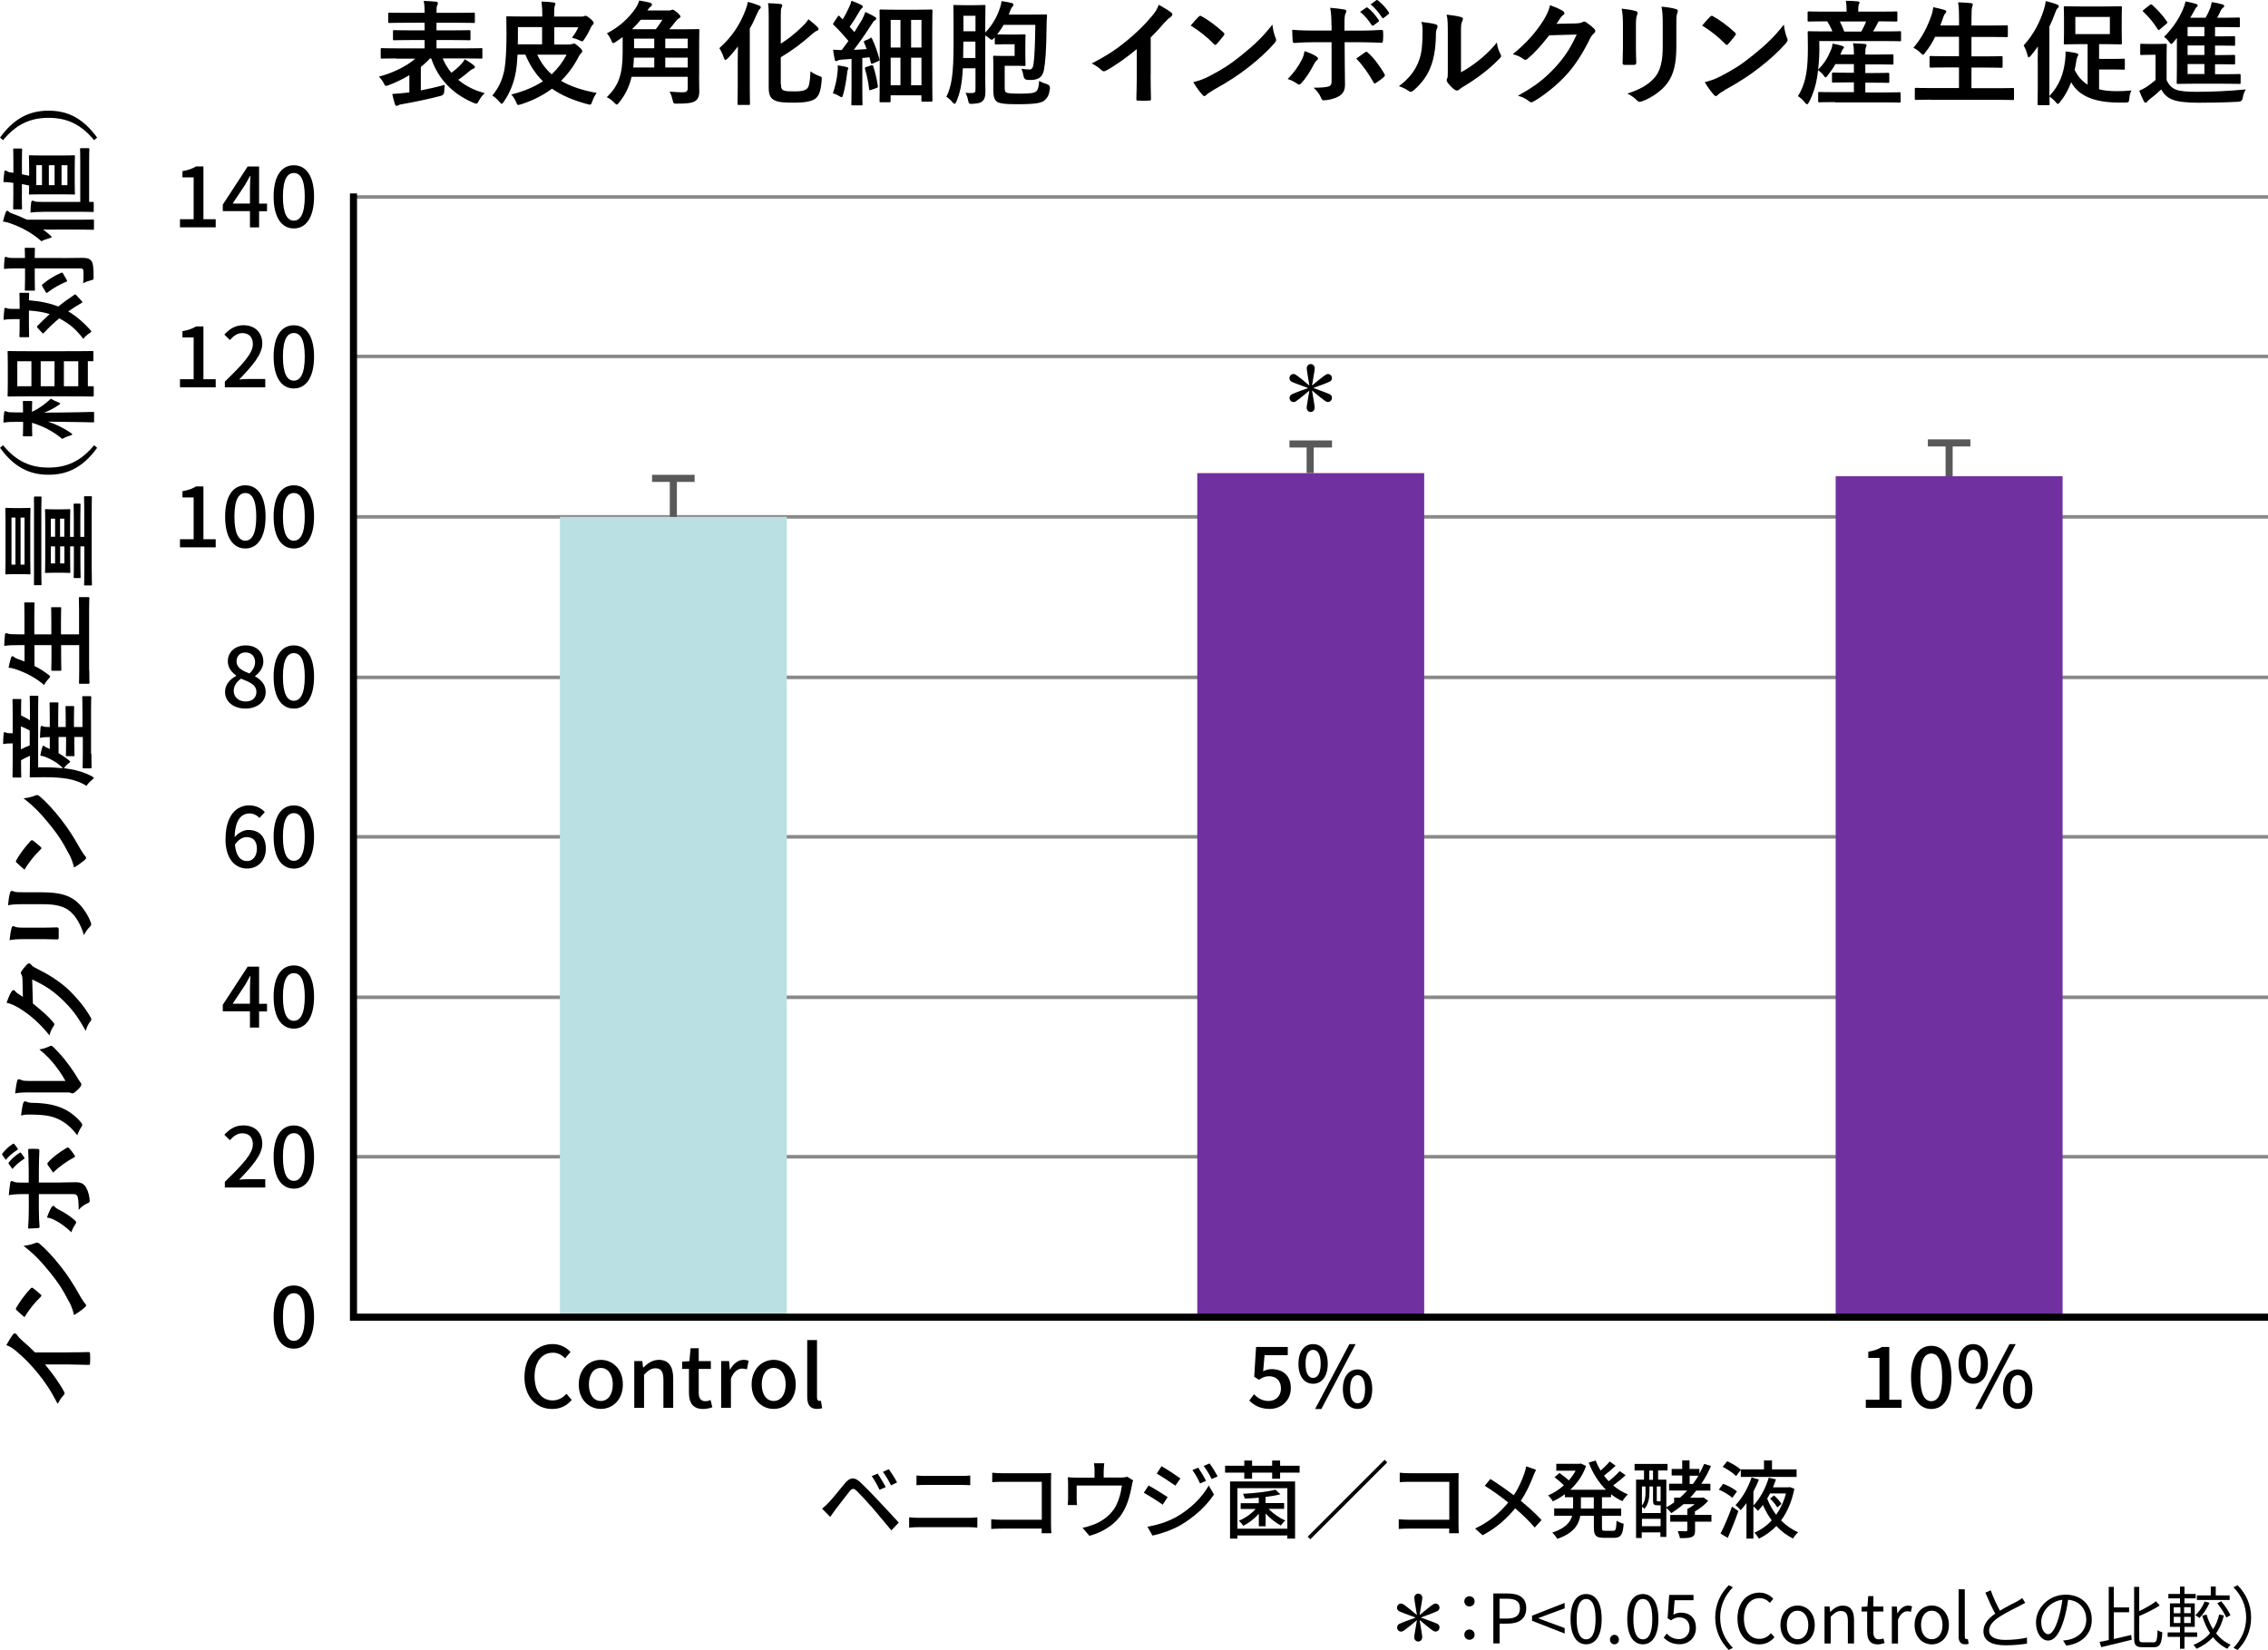 <?xml version="1.0" encoding="UTF-8"?>
<svg id="_レイヤー_2" data-name="レイヤー 2" xmlns="http://www.w3.org/2000/svg" viewBox="0 0 319.85 232.72">
  <defs>
    <style>
      .cls-1, .cls-2, .cls-3, .cls-4, .cls-5 {
        stroke-width: 0px;
      }

      .cls-2 {
        fill: #595959;
      }

      .cls-3 {
        fill: #898989;
      }

      .cls-4 {
        fill: #7030a0;
      }

      .cls-5 {
        fill: #bbe0e3;
      }
    </style>
  </defs>
  <g id="OL">
    <g>
      <path class="cls-3" d="M319.85,163.4H49.85v-.5h270v.5ZM319.85,140.91H49.85v-.5h270v.5ZM319.85,118.28H49.85v-.5h270v.5ZM319.85,95.79H49.85v-.5h270v.5ZM319.85,73.15H49.85v-.5h270v.5ZM319.85,50.52H49.85v-.5h270v.5ZM319.85,28.03H49.85v-.5h270v.5Z"/>
      <g>
        <path class="cls-1" d="M55.85,8.24c-1.42,0-1.89.03-2,.03-.14,0-.16-.02-.16-.18v-1.12c0-.16.02-.18.16-.18.11,0,.58.03,2,.03h4.03v-1.17h-2.08c-1.55,0-2.1.03-2.19.03-.18,0-.19-.02-.19-.18v-1.07c0-.16.02-.18.19-.18.1,0,.64.03,2.19.03h2.08v-1.07h-2.8c-1.54,0-2.05.03-2.14.03-.18,0-.19-.02-.19-.18v-1.1c0-.16.02-.18.19-.18.1,0,.61.03,2.14.03h2.8v-.16c0-.66-.03-1.07-.13-1.52.58.02,1.2.05,1.76.11.16.02.24.1.24.16,0,.13-.03.22-.08.35-.1.16-.11.37-.11.88v.18h3.07c1.55,0,2.06-.03,2.16-.03.16,0,.18.02.18.18v1.1c0,.16-.02.18-.18.18-.1,0-.61-.03-2.16-.03h-3.07v1.07h2.4c1.57,0,2.11-.03,2.21-.03.16,0,.18.02.18.18v1.07c0,.16-.02.18-.18.18-.1,0-.64-.03-2.21-.03h-2.4v1.17h4.31c1.42,0,1.9-.03,2-.03.16,0,.16.02.16.18v1.12c0,.16,0,.18-.16.18-.1,0-.58-.03-2-.03h-3.44c.3.72.72,1.41,1.23,2.02.51-.38.96-.75,1.39-1.23.19-.19.35-.4.5-.67.5.29.9.54,1.26.85.08.06.16.16.16.24,0,.13-.06.19-.21.24-.13.03-.27.11-.53.32-.5.43-.99.83-1.6,1.25,1.01.85,2.26,1.5,3.73,1.87-.29.27-.59.64-.85,1.12-.14.27-.21.37-.34.37-.08,0-.19-.05-.38-.11-3.06-1.3-5.03-3.46-5.97-6.26h-.19c-.38.42-.82.82-1.28,1.2v3.3c1.09-.21,2.18-.46,3.38-.78-.06.3-.08.61-.08.94q-.02.5-.51.62c-1.97.51-3.83.88-5.31,1.14-.32.05-.53.1-.61.16-.1.06-.16.1-.26.1-.11,0-.21-.05-.26-.22-.14-.46-.29-.98-.38-1.46.62-.03,1.23-.08,1.9-.16l.51-.06v-2.43c-.93.56-1.92,1.04-2.91,1.41-.18.06-.29.1-.37.1-.14,0-.21-.11-.35-.4-.19-.37-.43-.66-.67-.9,1.87-.48,3.89-1.44,5.14-2.54h-2.72Z"/>
        <path class="cls-1" d="M80.4,6.25c.19,0,.29-.03.35-.06.06-.03.13-.05.19-.05.14,0,.26.08.67.43.4.34.51.53.51.64s-.03.18-.14.27c-.14.11-.21.21-.35.48-.67,1.3-1.49,2.45-2.51,3.44,1.36.8,3.02,1.34,5.03,1.71-.26.32-.48.78-.64,1.23-.16.46-.18.48-.67.35-1.98-.53-3.63-1.23-4.99-2.18-1.23.91-2.69,1.67-4.39,2.21-.18.05-.29.08-.37.08-.14,0-.19-.1-.3-.4-.18-.4-.4-.77-.69-1.07,1.81-.45,3.28-1.09,4.47-1.87-1.04-1.02-1.86-2.26-2.48-3.76h-1.1c-.05.94-.13,1.79-.24,2.42-.29,1.66-.86,2.99-1.7,4.23-.14.19-.21.29-.3.29-.06,0-.14-.08-.3-.26-.32-.38-.67-.69-1.02-.91.88-1.04,1.41-2.16,1.71-3.65.19-1.1.29-2.96.29-4.99,0-1.52-.03-2.24-.03-2.34,0-.18.02-.19.18-.19.11,0,.86.03,2.39.03h2.51c0-.86-.02-1.36-.11-2.11.61.02,1.17.05,1.71.13.16.02.24.08.24.16,0,.14-.08.29-.11.42-.05.22-.06.53-.06,1.41h3.83c.19,0,.32-.02.4-.06s.14-.06.19-.06c.11,0,.32.11.66.4.38.32.5.5.5.61,0,.1-.03.16-.13.26-.13.11-.22.26-.3.45-.18.4-.53,1.07-.88,1.57-.14.22-.21.32-.32.32-.1,0-.19-.05-.38-.14-.37-.18-.72-.29-1.06-.37.34-.42.67-.96.9-1.47h-3.39v2.43h2.29ZM73.04,5.03c0,.42,0,.82-.02,1.22h3.43v-2.43h-3.41v1.22ZM75.77,7.71c.5,1.1,1.17,2.02,2.03,2.77.86-.8,1.55-1.71,2.11-2.77h-4.15Z"/>
        <path class="cls-1" d="M98.59,10.65c0,.78.03,1.62.03,2.27,0,.59-.14.99-.51,1.28-.35.29-1.02.42-2.66.42-.45,0-.48,0-.59-.5-.1-.45-.24-.83-.43-1.2.75.06,1.38.1,1.82.1.54,0,.74-.13.74-.62v-1.57h-7.92c-.32,1.41-.91,2.58-1.76,3.63-.16.19-.24.29-.32.29-.1,0-.18-.08-.35-.26-.37-.38-.67-.59-1.07-.78,1.7-1.63,2.24-3.28,2.24-6.34v-2.14c-.32.24-.64.46-.99.69-.16.11-.27.16-.35.16-.1,0-.16-.11-.26-.37-.16-.4-.42-.78-.62-1.01,1.73-.88,3.14-2.18,4.1-3.62.22-.35.35-.67.46-1.01.67.11,1.1.21,1.55.32.18.06.24.14.24.26,0,.1-.06.21-.19.29-.11.06-.24.21-.46.54h2.99c.21,0,.27-.02.35-.05.11-.05.16-.06.24-.06.11,0,.26.08.66.42.35.32.43.43.43.56,0,.11-.08.18-.24.26-.13.06-.29.21-.51.5-.26.34-.53.69-.82,1.02h1.84c1.55,0,2.11-.03,2.22-.03.16,0,.18.02.18.18,0,.1-.03.66-.03,1.76v4.63ZM92.49,4.12c.34-.43.64-.88.93-1.33h-3.06c-.37.46-.78.91-1.23,1.33h3.36ZM92.27,9.52v-1.39h-2.87c-.02.5-.05.96-.1,1.39h2.96ZM92.27,6.81v-1.36h-2.85v1.36h2.85ZM93.82,5.45v1.36h3.17v-1.36h-3.17ZM96.99,9.52v-1.39h-3.17v1.39h3.17Z"/>
        <path class="cls-1" d="M104.04,8.6c0-.61.02-1.34.03-2.05-.48.62-.96,1.2-1.42,1.66-.16.14-.26.24-.35.24s-.16-.11-.24-.35c-.13-.43-.38-.94-.61-1.31,1.7-1.52,2.9-3.25,3.7-5.41.14-.37.26-.75.32-1.12.62.16,1.04.3,1.55.51.21.08.27.13.27.24s-.05.19-.14.27c-.13.1-.22.27-.4.69-.29.69-.62,1.39-1.01,2.06v8.18c0,1.55.03,2.34.03,2.43,0,.14-.02.16-.18.16h-1.39c-.18,0-.19-.02-.19-.16,0-.11.03-.88.03-2.43v-3.62ZM110.14,11.87c0,.58.1.78.45.91.29.1.7.11,1.58.11.82,0,1.3-.1,1.65-.4.27-.22.42-.91.48-2.43.34.26.8.5,1.23.66.4.14.38.14.35.56-.11,1.57-.38,2.26-.93,2.66-.53.37-1.49.54-2.9.54-1.5,0-2.27-.06-2.79-.32-.53-.26-.85-.67-.85-1.75V2.31c0-.9-.02-1.36-.1-1.86.64.02,1.15.05,1.71.11.21.02.3.08.3.21s-.05.21-.1.3c-.08.14-.11.4-.11,1.09v4c1.02-.64,1.97-1.39,2.96-2.35.32-.29.69-.7.94-1.09.43.32.9.72,1.25,1.06.13.13.18.21.18.32s-.11.21-.27.26c-.18.06-.48.29-.83.61-1.18,1.06-2.59,2.13-4.23,3.11v3.79Z"/>
        <path class="cls-1" d="M118.12,10.12c.03-.3.05-.54.02-.9.4.05.98.16,1.23.22.19.05.27.11.27.19s-.03.14-.08.22-.06.27-.1.53c-.11.94-.3,2.08-.56,2.98-.08.24-.11.35-.21.35-.08,0-.19-.06-.38-.18-.22-.14-.59-.29-.85-.37.35-1.04.58-2.02.66-3.06ZM122.7,5.37c.21-.1.21-.06.29.1.46.96.77,1.92,1.04,2.88.05.18,0,.19-.21.29l-.74.32c-.19.08-.24.05-.27-.13l-.19-.75-1.01.1v4.4c0,1.47.03,2.02.03,2.1,0,.16-.02.18-.18.18h-1.22c-.16,0-.18-.02-.18-.18,0-.1.03-.62.03-2.1v-4.27l-1.36.1c-.27.02-.46.06-.59.13-.08.03-.14.08-.24.08-.11,0-.16-.11-.19-.27-.08-.37-.16-.83-.22-1.34.45.03.85.05,1.22.05.32-.42.64-.85.94-1.28-.64-.78-1.33-1.54-2.08-2.26-.14-.11-.1-.16.02-.34l.54-.83c.06-.1.11-.14.16-.14.03,0,.08.03.14.1.13.14.27.29.42.42.32-.53.59-1.04.86-1.63.21-.43.29-.69.37-.99.42.16.99.38,1.39.59.16.08.21.16.21.26,0,.08-.06.14-.14.21-.13.1-.19.18-.3.38-.51.88-.91,1.52-1.41,2.23.22.26.45.5.66.75.37-.58.72-1.15,1.07-1.74.19-.35.35-.75.48-1.1.48.22.98.46,1.34.69.14.08.19.14.19.24,0,.11-.05.18-.18.24-.16.1-.29.27-.53.66-.83,1.3-1.7,2.54-2.45,3.51.59-.03,1.2-.06,1.81-.11-.11-.32-.24-.62-.37-.93-.06-.16-.05-.18.18-.27l.66-.29ZM122.89,9.23c.19-.06.22-.03.27.14.26.8.51,1.83.64,2.75.02.18,0,.21-.19.29l-.75.27c-.24.08-.27.06-.29-.1-.1-1.04-.35-2.05-.58-2.87-.05-.18,0-.19.18-.26l.72-.24ZM124.22,14.43c-.16,0-.18-.02-.18-.18,0-.11.03-.88.03-6.11v-2.87c0-2.85-.03-3.65-.03-3.75,0-.16.02-.18.18-.18.11,0,.58.03,1.95.03h3.2c1.38,0,1.84-.03,1.95-.03.16,0,.18.02.18.18,0,.1-.03.85-.03,3.23v3.12c0,5.46.03,6.19.03,6.29,0,.16-.02.18-.18.18h-1.22c-.14,0-.16-.02-.16-.18v-.72h-4.34v.8c0,.16-.02.18-.18.18h-1.22ZM125.61,6.7h1.38v-3.89h-1.38v3.89ZM126.99,12.03v-3.89h-1.38v3.89h1.38ZM128.49,2.81v3.89h1.46v-3.89h-1.46ZM129.95,12.03v-3.89h-1.46v3.89h1.46Z"/>
        <path class="cls-1" d="M138.94,10.75c0,.74.03,1.57.03,2.21,0,.59-.1,1.06-.46,1.34-.22.21-.58.3-1.36.34-.48.02-.51.03-.61-.46-.08-.42-.22-.78-.38-1.09.38.03.74.05.98.03.35-.02.43-.14.43-.5v-2.99h-1.78c-.13,2.42-.43,3.54-.93,4.74-.08.18-.16.27-.24.27s-.18-.08-.29-.21c-.27-.34-.62-.64-.86-.78.69-1.46,1.01-2.93,1.01-7.51v-2.64c0-1.65-.03-2.51-.03-2.61,0-.18.02-.19.19-.19.1,0,.4.03,1.38.03h1.39c.99,0,1.28-.03,1.38-.03.18,0,.19.02.19.19,0,.1-.03.96-.03,2.61v1.09c.99-1.02,1.65-2.19,2.08-3.5.1-.3.18-.59.22-.93.56.08.94.14,1.41.26.16.05.27.11.27.22s-.03.18-.14.29c-.11.13-.21.29-.29.51l-.24.62h3.52c1.18,0,1.57-.03,1.67-.03.18,0,.21.03.21.19-.05.4-.05.82-.06,1.22-.03,3.7-.18,5.33-.37,6.39-.13.67-.42,1.15-1.04,1.33-.38.13-.74.13-1.26.11q-.5-.02-.58-.53c-.08-.43-.18-.78-.29-1.04.51.06.7.1,1.15.1.29,0,.46-.21.54-.74.14-.85.22-2.8.26-5.55h-4.47c-.26.45-.56.9-.91,1.34.18,0,.5.02,1.15.02h1.62c.7,0,.94-.03,1.04-.03.18,0,.19.02.19.18,0,.08-.03.5-.03,1.39v1.33c0,.88.03,1.3.03,1.39,0,.16-.02.18-.19.18-.1,0-.34-.03-1.04-.03h-1.71v2.96c0,.4.02.66.14.75.19.16.67.22,2,.22,1.5,0,2.08-.1,2.32-.34.24-.24.34-.56.4-1.47.27.18.69.35,1.07.46q.5.14.45.64c-.11.88-.34,1.28-.72,1.62-.48.42-1.28.58-3.99.58-1.78,0-2.5-.13-2.82-.4-.3-.27-.45-.7-.45-1.49v-3.33c0-.91-.03-1.34-.03-1.44,0-.16.02-.18.19-.18.1,0,.4.03,1.09.03h1.75v-1.65h-1.31c-.94,0-1.22.03-1.31.03-.16,0-.18-.02-.18-.18v-.82c-.21.24-.32.34-.43.34-.08,0-.18-.06-.29-.16-.22-.19-.43-.34-.62-.46v5.76ZM137.56,8.17v-2.3h-1.7v.29c0,.75-.02,1.42-.03,2.02h1.73ZM135.87,2.23v2.18h1.7v-2.18h-1.7Z"/>
        <path class="cls-1" d="M162.27,10.59c0,1.1.02,2.05.05,3.33.02.21-.06.27-.24.27-.51.03-1.09.03-1.6,0-.18,0-.24-.06-.22-.26.02-1.15.06-2.19.06-3.28v-3.73c-1.41,1.18-3.12,2.4-4.4,3.07-.08.05-.16.06-.24.06-.13,0-.22-.05-.34-.16-.37-.37-.9-.69-1.38-.94,2.21-1.14,3.57-2.06,5.04-3.28,1.26-1.04,2.42-2.16,3.41-3.35.54-.64.75-.96,1.01-1.65.72.4,1.42.83,1.78,1.12.1.06.13.16.13.24,0,.13-.1.27-.22.35-.27.18-.53.42-.96.88-.62.75-1.22,1.38-1.87,2.02v5.3Z"/>
        <path class="cls-1" d="M169.05,2.36c.06-.08.14-.13.22-.13.06,0,.13.03.21.08.82.43,2.15,1.41,3.06,2.27.1.1.14.16.14.22s-.03.13-.1.21c-.24.32-.77.96-.99,1.2-.08.08-.13.13-.19.13s-.13-.05-.21-.13c-.96-.99-2.11-1.9-3.27-2.61.35-.43.82-.93,1.12-1.25ZM170.44,10.8c1.95-1.01,2.99-1.68,4.61-2.98,1.95-1.58,3.03-2.61,4.39-4.35.1.8.24,1.34.45,1.87.05.11.08.21.08.3,0,.14-.08.27-.26.48-.85.99-2.22,2.27-3.68,3.39-1.33,1.04-2.67,1.94-4.83,3.14-.72.43-.93.59-1.07.74-.1.1-.19.16-.29.16-.08,0-.18-.06-.27-.18-.4-.45-.9-1.1-1.28-1.78.82-.22,1.31-.37,2.16-.8Z"/>
        <path class="cls-1" d="M185.64,7.96c.14.1.24.19.24.3,0,.08-.05.16-.18.26-.16.13-.27.29-.4.54-.42.85-1.12,1.97-1.78,2.67-.11.13-.21.19-.32.19-.06,0-.14-.03-.24-.1-.46-.3-.91-.56-1.36-.67.93-.96,1.5-1.79,1.94-2.64.24-.43.35-.79.43-1.3.66.21,1.26.48,1.66.74ZM187.77,3.56c0-1.01-.03-1.74-.18-2.46.75.06,1.58.16,1.99.24.19.03.29.11.29.24,0,.08-.03.18-.1.29-.14.27-.16.64-.16,1.6v.85h1.97c1.39,0,2.48-.06,3.27-.1.14-.02.21.08.21.26.02.42.02.83-.02,1.25-.02.21-.06.32-.22.3-.99-.03-2.21-.08-3.3-.08h-1.89l.02,3.23c0,.85.03,1.54.03,2.79,0,.78-.29,1.31-.94,1.65-.51.29-1.38.51-2.05.53-.19,0-.29-.1-.38-.34-.24-.56-.58-1.02-1.07-1.44,1.09,0,1.79-.06,2.18-.19.26-.11.37-.29.37-.71v-5.52h-2.51c-.91,0-2.02.05-2.77.11-.14,0-.21-.13-.21-.32-.02-.29-.06-1.01-.06-1.54,1.22.1,2.19.11,3.01.11h2.54v-.75ZM192.48,7.39c.08-.06.14-.08.21-.08.1,0,.16.05.24.14.78.67,1.55,1.71,2.29,2.93.06.1.08.18.08.24,0,.1-.05.18-.16.26-.26.24-.7.56-1.07.8-.08.05-.14.1-.19.1-.06,0-.11-.05-.18-.16-.58-1.07-1.46-2.37-2.43-3.36.43-.32.85-.59,1.22-.86ZM192.67,1.08c.08-.06.14-.05.24.03.5.38,1.07,1.02,1.52,1.71.06.1.06.18-.05.26l-.67.5c-.11.08-.19.06-.27-.05-.48-.74-.99-1.34-1.62-1.86l.85-.59ZM194.09.04c.1-.06.14-.05.24.03.59.45,1.17,1.09,1.52,1.65.06.1.08.19-.05.29l-.64.5c-.13.1-.21.05-.27-.05-.43-.69-.94-1.3-1.6-1.84l.8-.58Z"/>
        <path class="cls-1" d="M202.48,3.43c.27.08.3.27.21.5-.18.35-.19.71-.19,1.09-.03,2-.34,3.52-.86,4.71-.42.98-1.12,2.02-2.27,3.01-.16.13-.29.21-.42.21-.1,0-.19-.05-.3-.13-.4-.27-.78-.46-1.36-.67,1.25-.94,2.1-1.92,2.66-3.19.45-1.09.66-1.97.67-4.53,0-.61-.03-.87-.16-1.34.91.11,1.65.22,2.03.35ZM206.03,10.2c.78-.42,1.52-.91,2.27-1.49.96-.74,1.9-1.58,2.8-2.72.06.56.22,1.09.5,1.62.05.11.1.19.1.27,0,.11-.06.22-.24.4-.8.82-1.54,1.47-2.37,2.1-.83.64-1.73,1.26-2.85,1.92-.29.19-.32.22-.46.34-.1.08-.21.13-.32.13-.1,0-.21-.05-.34-.13-.35-.24-.72-.66-.96-.98-.1-.14-.14-.24-.14-.34,0-.08.02-.14.06-.24.11-.21.1-.4.1-1.22v-5.01c0-1.39,0-2.05-.16-2.79.64.08,1.52.19,2,.34.21.05.29.14.29.27,0,.1-.05.24-.13.4-.14.3-.14.62-.14,1.78v5.35Z"/>
        <path class="cls-1" d="M222.41,3.29c.42-.02.62-.08.8-.19.06-.05.13-.06.21-.06s.16.03.26.1c.4.26.77.56,1.09.86.14.13.21.26.21.37,0,.13-.08.24-.19.34-.22.18-.38.4-.53.69-1.07,2.18-2.1,3.73-3.17,4.95-1.38,1.55-3.28,3.1-4.87,3.99-.1.06-.18.08-.26.08-.13,0-.24-.06-.37-.18-.4-.32-.9-.56-1.52-.74,2.5-1.38,3.76-2.39,5.33-4.08,1.26-1.41,2-2.5,2.96-4.55l-3.87.11c-1.31,1.62-2.11,2.53-3.03,3.28-.11.11-.22.18-.34.18-.08,0-.16-.03-.24-.1-.4-.29-.99-.58-1.54-.69,2.08-1.7,3.31-3.19,4.31-4.75.53-.9.77-1.39.94-2.16.91.32,1.52.59,1.87.85.11.08.16.18.16.27s-.05.19-.18.27c-.16.1-.27.27-.4.43-.18.27-.34.51-.53.8l2.88-.06Z"/>
        <path class="cls-1" d="M228.88,3.56c0-1.1-.05-1.71-.18-2.34.67.08,1.52.18,1.98.34.19.05.27.14.27.26,0,.08-.03.16-.06.24-.14.3-.18.7-.18,1.52v3.23c0,.83.03,1.46.05,2.02,0,.24-.1.32-.35.32h-1.28c-.22,0-.32-.08-.3-.27,0-.56.05-1.49.05-2.18v-3.14ZM236.41,6.55c0,2.37-.35,3.95-1.3,5.22-.78,1.04-2.18,2.02-3.52,2.51-.13.05-.24.08-.34.08-.13,0-.24-.05-.38-.19-.38-.38-.8-.69-1.36-.98,1.71-.53,3.06-1.28,3.91-2.34.74-.91,1.07-2.24,1.07-4.27v-3.03c0-1.38-.03-1.89-.18-2.61.77.06,1.54.18,2.08.35.16.05.22.14.22.27,0,.08-.02.18-.06.26-.14.34-.14.75-.14,1.75v2.98Z"/>
        <path class="cls-1" d="M241.18,2.36c.06-.08.14-.13.22-.13.06,0,.13.03.21.08.82.43,2.15,1.41,3.06,2.27.1.1.14.16.14.22s-.03.13-.1.21c-.24.32-.77.96-.99,1.2-.08.08-.13.13-.19.13s-.13-.05-.21-.13c-.96-.99-2.11-1.9-3.27-2.61.35-.43.82-.93,1.12-1.25ZM242.57,10.8c1.95-1.01,2.99-1.68,4.61-2.98,1.95-1.58,3.03-2.61,4.39-4.35.1.8.24,1.34.45,1.87.05.11.08.21.08.3,0,.14-.08.27-.26.48-.85.99-2.22,2.27-3.68,3.39-1.33,1.04-2.67,1.94-4.83,3.14-.72.43-.93.59-1.07.74-.1.1-.19.16-.29.16-.08,0-.18-.06-.27-.18-.4-.45-.9-1.1-1.28-1.78.82-.22,1.31-.37,2.16-.8Z"/>
        <path class="cls-1" d="M258.78,14.4c-1.55,0-2.08.03-2.18.03-.18,0-.19-.02-.19-.19v-1.09c0-.16.02-.18.19-.18.1,0,.62.03,2.18.03h2.67v-1.38h-.85c-1.47,0-1.97.03-2.06.03-.16,0-.18-.02-.18-.18v-1.06c0-.16.02-.18.18-.18.1,0,.59.03,2.06.03h.85v-1.22h-2.61c-.3.54-.67,1.07-1.09,1.6-.14.19-.22.27-.29.27s-.13-.08-.24-.22c-.27-.37-.56-.61-.82-.78l-.14,1.01c-.18,1.14-.56,2.37-1.14,3.49-.13.21-.19.3-.27.3-.06,0-.14-.06-.26-.19-.32-.42-.75-.8-1.04-.96.59-.9.99-2.06,1.17-3.14.18-1.06.24-2.24.24-3.63,0-1.47-.03-2.11-.03-2.21,0-.16.02-.18.18-.18.1,0,.62.03,2.13.03h1.18c-.22-.54-.48-1.02-.72-1.42h-.45c-1.54,0-2.05.03-2.14.03-.18,0-.19-.02-.19-.18v-1.06c0-.18.02-.19.19-.19.1,0,.61.03,2.14.03h3.17v-.14c0-.61-.03-1.01-.11-1.39.59,0,1.14.03,1.67.08.16.02.26.08.26.16,0,.11-.05.19-.1.3-.06.14-.08.34-.08.83v.16h3.18c1.54,0,2.07-.03,2.16-.03.16,0,.18.02.18.19v1.06c0,.16-.02.18-.18.18-.1,0-.64-.03-2.18-.03h-.27c-.06.08-.11.16-.16.27-.19.4-.4.78-.64,1.15h1.68c1.5,0,2.02-.03,2.11-.03.14,0,.16.02.16.18v1.06c0,.16-.02.18-.16.18-.1,0-.62-.03-2.13-.03h-9.25l.02,1.01c0,1.01-.06,2.05-.18,3.01.9-.86,1.39-1.74,1.84-2.83.1-.22.16-.5.21-.83.5.1,1.04.21,1.39.34.19.06.21.13.21.19,0,.08-.05.13-.11.19-.1.1-.21.34-.3.58l-.1.24h1.91v-.18c0-.62-.03-.91-.13-1.41.59.02,1.12.05,1.66.1.16.02.26.08.26.16,0,.11-.05.21-.1.32-.05.13-.08.34-.08.83v.18h1.71c1.49,0,1.98-.03,2.08-.03.16,0,.18.02.18.18v1.09c0,.16-.02.18-.18.18-.1,0-.59-.03-2.08-.03h-1.71v1.22h1.14c1.47,0,1.97-.03,2.06-.03.16,0,.18.02.18.18v1.06c0,.16-.02.18-.18.18-.1,0-.59-.03-2.06-.03h-1.14v1.38h2.61c1.55,0,2.1-.03,2.19-.03.16,0,.18.02.18.18v1.09c0,.18-.02.19-.18.19-.1,0-.64-.03-2.19-.03h-6.9ZM259.47,3.03c.22.43.43.91.62,1.42h2.4c.27-.48.5-.94.69-1.42h-3.71Z"/>
        <path class="cls-1" d="M272.25,14.06c-1.46,0-1.94.03-2.03.03-.16,0-.18-.02-.18-.18v-1.34c0-.16.02-.18.18-.18.1,0,.58.03,2.03.03h4.02v-2.91h-1.76c-1.57,0-2.11.03-2.21.03-.16,0-.18-.02-.18-.18v-1.3c0-.14.02-.16.18-.16.1,0,.64.03,2.21.03h1.76v-2.74h-3.36c-.38.78-.85,1.54-1.41,2.24-.14.19-.21.29-.3.29-.08,0-.18-.1-.35-.26-.3-.3-.7-.58-1.01-.72,1.18-1.38,1.98-2.91,2.58-4.67.11-.35.19-.74.22-1.06.53.1,1.1.26,1.55.38.18.05.29.13.29.24,0,.08-.05.16-.16.29-.1.1-.19.27-.3.61l-.38,1.06h2.64v-.83c0-1.14-.02-1.63-.13-2.43.62.02,1.28.05,1.81.11.16.02.26.1.26.18,0,.11-.03.21-.08.32-.08.21-.11.61-.11,1.78v.88h2.75c1.57,0,2.1-.03,2.19-.03.18,0,.19.02.19.18v1.31c0,.16-.02.18-.19.18-.1,0-.62-.03-2.19-.03h-2.75v2.74h2c1.57,0,2.11-.03,2.21-.03.16,0,.18.02.18.16v1.3c0,.16-.02.18-.18.18-.1,0-.64-.03-2.21-.03h-2v2.91h3.79c1.44,0,1.94-.03,2.03-.03.16,0,.18.02.18.18v1.34c0,.16-.02.18-.18.18-.1,0-.59-.03-2.03-.03h-9.56Z"/>
        <path class="cls-1" d="M287.37,8.6c0-.61.02-1.34.03-2.05-.32.46-.66.91-1.02,1.33-.13.13-.21.21-.27.21-.08,0-.13-.1-.18-.29-.11-.5-.32-1.02-.54-1.39,1.44-1.6,2.29-3.27,2.87-5.12.11-.38.21-.77.24-1.14.54.14,1.06.27,1.58.48.18.06.26.13.26.24s-.03.19-.16.29c-.11.08-.19.22-.34.64-.24.66-.51,1.31-.82,1.95v9.8c1.38-1.47,2-3.07,2.23-5.11.05-.4.06-.8.05-1.18.61.06,1.07.13,1.46.22.21.05.34.11.34.21s-.05.18-.1.27c-.06.13-.11.27-.16.5-.08.5-.16.98-.26,1.42.46.88,1.02,1.57,1.83,2.06v-5.71h-1.1c-1.46,0-1.97.03-2.08.03-.16,0-.18-.02-.18-.18,0-.11.03-.51.03-1.44v-2.14c0-.94-.03-1.33-.03-1.44,0-.16.02-.18.18-.18.11,0,.62.03,2.08.03h3.68c1.47,0,1.97-.03,2.08-.03.16,0,.18.02.18.18,0,.1-.03.5-.03,1.44v2.14c0,.93.03,1.34.03,1.44,0,.16-.02.18-.18.18-.11,0-.61-.03-2.08-.03h-.96v2.08h1.84c1.14,0,1.5-.03,1.6-.03.18,0,.19.02.19.18v1.18c0,.18-.02.19-.19.19-.1,0-.46-.03-1.6-.03h-1.84v2.8c.7.18,1.54.26,2.53.26.69,0,1.33-.03,2.02-.1-.16.3-.26.77-.29,1.17-.05.51-.1.51-.58.54h-.77c-2.85,0-5.59-.56-6.85-2.87-.38,1.02-.88,1.94-1.55,2.77-.16.19-.24.29-.32.29s-.18-.1-.32-.27c-.27-.32-.59-.59-.87-.78,0,.62.02.99.02,1.04,0,.16-.02.18-.18.18h-1.34c-.16,0-.18-.02-.18-.18,0-.1.03-.86.03-2.43v-3.62ZM297.55,2.39h-4.87v2.42h4.87v-2.42Z"/>
        <path class="cls-1" d="M305.55,11.31c.34.67.67,1.07,1.33,1.34.56.22,1.57.3,2.96.3,2.06,0,4.59-.11,6.88-.34-.22.34-.37.75-.43,1.2q-.08.51-.59.54c-2.03.11-3.94.14-5.6.14s-2.98-.13-3.75-.45c-.74-.3-1.17-.75-1.57-1.42-.5.48-1.06.96-1.65,1.41-.16.13-.26.22-.32.32-.08.11-.14.14-.24.14-.06,0-.16-.06-.22-.19-.22-.42-.43-.93-.66-1.5.42-.19.64-.3.96-.5.45-.29.94-.67,1.34-1.02v-3.55h-.8c-.86,0-1.09.03-1.17.03-.18,0-.19-.02-.19-.19v-1.22c0-.16.02-.18.19-.18.08,0,.3.03,1.17.03h1.01c.85,0,1.1-.03,1.2-.03.16,0,.18.02.18.18,0,.1-.03.54-.03,1.52v3.43ZM303.19.71c.08-.06.13-.1.19-.1.03,0,.08.03.14.08.75.69,1.47,1.44,2.08,2.35.1.14.1.16-.08.32l-.9.77c-.08.08-.14.11-.19.11s-.08-.03-.13-.11c-.62-.99-1.3-1.79-2.03-2.47-.13-.13-.11-.14.06-.29l.85-.67ZM306.54,5.91c-.16.19-.24.29-.32.29-.1,0-.18-.11-.34-.32-.22-.3-.43-.5-.69-.67,1.23-1.26,2.1-2.53,2.69-3.95.18-.45.27-.7.34-1.06.48.08,1.04.21,1.47.35.16.05.24.11.24.21,0,.11-.06.18-.16.26-.14.11-.19.24-.32.5l-.56.98h2.16c.29-.51.48-.9.66-1.38.1-.29.14-.51.21-.83.59.1,1.1.21,1.54.34.13.05.22.11.22.21s-.06.16-.16.24c-.11.1-.24.21-.34.43-.16.38-.32.67-.5.99h1.06c1.39,0,1.86-.03,1.95-.03.18,0,.19.02.19.19v1.01c0,.16-.02.18-.19.18-.1,0-.56-.03-1.95-.03h-1.36v1.31h.7c1.39,0,1.86-.03,1.95-.03.16,0,.18.02.18.19v.99c0,.16-.02.18-.18.18-.1,0-.56-.03-1.95-.03h-.7v1.34h.7c1.39,0,1.86-.03,1.95-.03.16,0,.18.02.18.19v.98c0,.16-.02.18-.18.18-.1,0-.56-.03-1.95-.03h-.7v1.41h1.3c1.52,0,2.03-.03,2.13-.03.16,0,.18.02.18.19v1.02c0,.18-.02.19-.18.19-.1,0-.61-.03-2.13-.03h-4.35c-1.54,0-2.08.03-2.18.03-.16,0-.18-.02-.18-.19,0-.1.03-.75.03-2.11v-4.19l-.46.59ZM310.88,5.11v-1.31h-2.37v1.31h2.37ZM310.88,7.75v-1.34h-2.37v1.34h2.37ZM310.88,10.44v-1.41h-2.37v1.41h2.37Z"/>
      </g>
      <g>
        <path class="cls-1" d="M199.84,228.5c-1.72,1.44-1.99,1.63-2.24,1.63-.32,0-.57-.26-.57-.59,0-.23.11-.4.35-.52.31-.15.79-.34,2.28-.87-1.39-.5-1.92-.7-2.23-.84-.3-.14-.41-.3-.41-.56,0-.32.25-.58.57-.58.25,0,.53.2,2.24,1.63-.28-1.62-.37-2.22-.37-2.45,0-.33.25-.58.56-.58s.56.26.56.58c0,.21-.05.55-.32,2.09l-.06.36c1.75-1.45,1.99-1.63,2.24-1.63.32,0,.57.26.57.58,0,.23-.12.4-.36.52-.29.14-.87.36-2.28.87,1.54.56,1.88.69,2.23.84.3.13.41.3.41.56,0,.32-.25.58-.57.58-.25,0-.55-.21-2.24-1.63.3,1.71.37,2.23.37,2.45,0,.33-.25.59-.56.59s-.56-.26-.56-.58c0-.23.06-.59.32-2.1l.06-.36Z"/>
        <path class="cls-1" d="M206.51,225.86c0-.44.34-.72.72-.72s.73.28.73.72-.35.72-.73.72-.72-.28-.72-.72ZM206.51,230.56c0-.44.34-.73.72-.73s.73.29.73.73-.35.72-.73.72-.72-.29-.72-.72Z"/>
        <path class="cls-1" d="M210.59,224.75h2.02c1.57,0,2.63.54,2.63,2.07s-1.05,2.18-2.59,2.18h-1.16v2.79h-.89v-7.04ZM212.53,228.29c1.24,0,1.82-.45,1.82-1.46s-.62-1.34-1.86-1.34h-1.01v2.8h1.05Z"/>
        <path class="cls-1" d="M216.06,228.59v-.71l4.6-1.8v.77l-2.26.83-1.44.54v.04l1.44.54,2.26.83v.77l-4.6-1.8Z"/>
        <path class="cls-1" d="M221.49,228.35c0-2.29.83-3.52,2.2-3.52s2.19,1.24,2.19,3.52-.83,3.57-2.19,3.57-2.2-1.28-2.2-3.57ZM225.02,228.35c0-2.01-.54-2.82-1.33-2.82s-1.34.82-1.34,2.82.54,2.87,1.34,2.87,1.33-.86,1.33-2.87Z"/>
        <path class="cls-1" d="M227.05,231.26c0-.4.29-.68.63-.68s.63.28.63.68-.29.66-.63.66-.63-.27-.63-.66Z"/>
        <path class="cls-1" d="M229.49,228.35c0-2.29.83-3.52,2.2-3.52s2.19,1.24,2.19,3.52-.83,3.57-2.19,3.57-2.2-1.28-2.2-3.57ZM233.02,228.35c0-2.01-.54-2.82-1.33-2.82s-1.34.82-1.34,2.82.54,2.87,1.34,2.87,1.33-.86,1.33-2.87Z"/>
        <path class="cls-1" d="M234.62,230.99l.43-.58c.4.4.91.78,1.73.78s1.5-.6,1.5-1.55-.58-1.52-1.46-1.52c-.47,0-.77.15-1.17.42l-.47-.3.22-3.29h3.43v.75h-2.66l-.17,2.04c.32-.17.62-.29,1.05-.29,1.17,0,2.12.67,2.12,2.15s-1.11,2.31-2.3,2.31c-1.09,0-1.77-.46-2.24-.93Z"/>
        <path class="cls-1" d="M243.8,223.58l.58.3c-1.1,1.14-1.79,2.56-1.79,4.27s.68,3.13,1.79,4.27l-.58.3c-1.15-1.17-1.91-2.7-1.91-4.57s.76-3.4,1.91-4.57Z"/>
        <path class="cls-1" d="M245.03,228.29c0-2.27,1.33-3.66,3.12-3.66.85,0,1.53.42,1.93.87l-.48.58c-.36-.39-.83-.67-1.44-.67-1.33,0-2.22,1.09-2.22,2.85s.84,2.89,2.19,2.89c.67,0,1.18-.3,1.63-.79l.49.56c-.56.64-1.25,1.01-2.16,1.01-1.75,0-3.06-1.35-3.06-3.64Z"/>
        <path class="cls-1" d="M251.09,229.2c0-1.74,1.14-2.75,2.42-2.75s2.42,1.01,2.42,2.75-1.14,2.73-2.42,2.73-2.42-1-2.42-2.73ZM255.02,229.2c0-1.2-.61-2.02-1.52-2.02s-1.51.82-1.51,2.02.6,2,1.51,2,1.52-.8,1.52-2Z"/>
        <path class="cls-1" d="M257.3,226.59h.72l.08.75h.03c.5-.49,1.04-.88,1.75-.88,1.09,0,1.59.71,1.59,2.04v3.3h-.87v-3.19c0-.98-.3-1.39-.99-1.39-.54,0-.9.27-1.43.8v3.78h-.87v-5.21Z"/>
        <path class="cls-1" d="M263.32,230.19v-2.89h-.78v-.66l.82-.05.11-1.47h.73v1.47h1.41v.71h-1.41v2.91c0,.64.2,1.01.81,1.01.18,0,.42-.07.6-.13l.17.65c-.3.1-.64.19-.96.19-1.11,0-1.49-.7-1.49-1.74Z"/>
        <path class="cls-1" d="M266.78,226.59h.72l.08.95h.03c.37-.66.89-1.08,1.48-1.08.23,0,.39.03.56.12l-.16.77c-.17-.07-.3-.09-.51-.09-.43,0-.97.31-1.31,1.2v3.35h-.87v-5.21Z"/>
        <path class="cls-1" d="M270.01,229.2c0-1.74,1.14-2.75,2.42-2.75s2.42,1.01,2.42,2.75-1.14,2.73-2.42,2.73-2.42-1-2.42-2.73ZM273.95,229.2c0-1.2-.61-2.02-1.52-2.02s-1.51.82-1.51,2.02.6,2,1.51,2,1.52-.8,1.52-2Z"/>
        <path class="cls-1" d="M276.22,230.76v-6.6h.87v6.66c0,.27.11.37.25.37.05,0,.09,0,.18-.02l.12.67c-.12.05-.27.08-.51.08-.65,0-.92-.42-.92-1.16Z"/>
        <path class="cls-1" d="M282.04,227.18c.9-.55,1.94-1.06,2.47-1.34.28-.16.48-.29.68-.45l.42.68c-.22.13-.46.26-.74.4-.65.34-1.98.97-2.92,1.59-.89.58-1.43,1.21-1.43,1.94,0,.8.76,1.3,2.27,1.3,1.05,0,2.32-.13,3.07-.33v.85c-.73.12-1.83.24-3.03.24-1.8,0-3.11-.54-3.11-1.98,0-.99.63-1.77,1.66-2.49-.44-.79-.95-1.91-1.39-2.96l.76-.32c.38,1.06.86,2.09,1.29,2.85Z"/>
        <path class="cls-1" d="M291.4,232.1l-.45-.71c.31-.03.61-.08.83-.12,1.23-.28,2.44-1.19,2.44-2.85,0-1.45-.93-2.65-2.56-2.78-.12.89-.31,1.87-.58,2.76-.58,1.98-1.34,2.99-2.24,2.99s-1.71-.98-1.71-2.56c0-2.08,1.85-3.91,4.19-3.91s3.68,1.58,3.68,3.53-1.32,3.36-3.6,3.66ZM288.86,230.49c.45,0,.96-.64,1.45-2.26.24-.8.43-1.71.54-2.59-1.84.23-2.98,1.8-2.98,3.11,0,1.21.56,1.75.99,1.75Z"/>
        <path class="cls-1" d="M298.1,231.17c.79-.17,1.64-.37,2.46-.57l.07.68c-1.51.38-3.12.76-4.3,1.04l-.23-.74c.37-.07.82-.15,1.29-.26v-7.5h.72v2.9h2.15v.68h-2.15v3.76ZM303.71,231.65c.44,0,.51-.35.57-1.73.18.14.47.26.67.31-.1,1.56-.29,2.1-1.2,2.1h-1.6c-.93,0-1.18-.28-1.18-1.32v-7.19h.72v3.42c.88-.42,1.79-.94,2.36-1.39l.53.6c-.8.52-1.88,1.05-2.89,1.48v3.09c0,.53.08.62.54.62h1.49Z"/>
        <path class="cls-1" d="M308.07,230.87v1.67h-.63v-1.67h-1.74v-.63h1.74v-.78h-1.42v-3.31h1.42v-.71h-1.64v-.62h1.64v-1.04h.63v1.04h1.58v.62h-1.58v.71h1.45v3.31h-1.45v.78h1.79v.63h-1.79ZM306.56,227.54h.94v-.85h-.94v.85ZM306.56,228.92h.94v-.87h-.94v.87ZM308.96,226.68h-.94v.85h.94v-.85ZM308.96,228.05h-.94v.87h.94v-.87ZM313.63,227.86c-.23.97-.6,1.8-1.1,2.51.56.71,1.26,1.27,2.05,1.6-.15.13-.37.4-.46.58-.8-.37-1.47-.93-2.03-1.63-.61.67-1.38,1.21-2.31,1.63-.1-.15-.31-.42-.45-.54.97-.41,1.76-.96,2.35-1.66-.47-.72-.84-1.55-1.11-2.47l.62-.15c.21.74.52,1.44.92,2.06.39-.6.68-1.3.85-2.07l.66.13ZM311.6,226.06c-.35.81-.89,1.62-1.42,2.15-.13-.11-.41-.31-.58-.4.55-.48,1.03-1.2,1.32-1.93l.67.18ZM314.44,225.67h-4.62v-.65h1.96v-1.25h.7v1.25h1.96v.65ZM313.26,225.85c.5.6,1.06,1.42,1.3,1.96l-.59.33c-.23-.54-.78-1.38-1.27-2.01l.57-.29Z"/>
        <path class="cls-1" d="M315.56,232.72l-.58-.3c1.1-1.14,1.79-2.56,1.79-4.27s-.68-3.13-1.79-4.27l.58-.3c1.15,1.17,1.91,2.7,1.91,4.57s-.76,3.4-1.91,4.57Z"/>
      </g>
      <g>
        <path class="cls-1" d="M73.97,194.18c0-2.88,1.75-4.61,3.98-4.61,1.1,0,1.97.53,2.51,1.12l-.76.89c-.46-.47-1.01-.79-1.73-.79-1.52,0-2.58,1.27-2.58,3.35s.98,3.38,2.54,3.38c.82,0,1.43-.36,1.96-.94l.74.88c-.71.82-1.61,1.27-2.75,1.27-2.22,0-3.92-1.66-3.92-4.55Z"/>
        <path class="cls-1" d="M81.62,195.27c0-2.2,1.48-3.47,3.11-3.47s3.11,1.27,3.11,3.47-1.48,3.45-3.11,3.45-3.11-1.26-3.11-3.45ZM86.42,195.27c0-1.39-.65-2.33-1.69-2.33s-1.68.94-1.68,2.33.65,2.33,1.68,2.33,1.69-.92,1.69-2.33Z"/>
        <path class="cls-1" d="M89.45,191.97h1.13l.11.91h.04c.61-.59,1.28-1.08,2.18-1.08,1.4,0,2.03.94,2.03,2.62v4.15h-1.38v-3.98c0-1.14-.34-1.6-1.12-1.6-.61,0-1.03.31-1.61.9v4.68h-1.38v-6.6Z"/>
        <path class="cls-1" d="M97.16,196.41v-3.33h-.96v-1.03l1.03-.07.16-1.82h1.15v1.82h1.71v1.1h-1.71v3.35c0,.79.28,1.2.96,1.2.23,0,.52-.07.71-.16l.25,1.02c-.37.12-.82.24-1.3.24-1.49,0-2-.92-2-2.32Z"/>
        <path class="cls-1" d="M101.69,191.97h1.13l.11,1.19h.04c.47-.85,1.16-1.36,1.87-1.36.32,0,.54.05.74.14l-.25,1.2c-.23-.07-.4-.11-.66-.11-.54,0-1.19.37-1.59,1.42v4.11h-1.38v-6.6Z"/>
        <path class="cls-1" d="M106,195.27c0-2.2,1.48-3.47,3.11-3.47s3.11,1.27,3.11,3.47-1.48,3.45-3.11,3.45-3.11-1.26-3.11-3.45ZM110.8,195.27c0-1.39-.65-2.33-1.69-2.33s-1.68.94-1.68,2.33.65,2.33,1.68,2.33,1.69-.92,1.69-2.33Z"/>
        <path class="cls-1" d="M113.84,197.02v-8.01h1.38v8.08c0,.37.16.5.32.5.06,0,.11,0,.23-.02l.18,1.04c-.17.06-.4.11-.74.11-1,0-1.37-.64-1.37-1.7Z"/>
      </g>
      <g>
        <path class="cls-1" d="M176.18,197.55l.66-.9c.5.5,1.14.95,2.06.95,1,0,1.75-.67,1.75-1.76s-.67-1.73-1.68-1.73c-.56,0-.9.17-1.42.5l-.67-.43.26-4.2h4.47v1.16h-3.27l-.2,2.27c.38-.19.73-.3,1.21-.3,1.48,0,2.69.83,2.69,2.67s-1.43,2.94-2.97,2.94c-1.39,0-2.27-.56-2.89-1.18Z"/>
        <path class="cls-1" d="M183.12,192.36c0-1.77.83-2.78,2.06-2.78s2.07,1.01,2.07,2.78-.84,2.81-2.07,2.81-2.06-1.03-2.06-2.81ZM186.25,192.36c0-1.37-.44-1.97-1.07-1.97s-1.06.6-1.06,1.97.44,1.99,1.06,1.99,1.07-.64,1.07-1.99ZM190.3,189.58h.88l-4.83,9.15h-.88l4.83-9.15ZM189.38,195.93c0-1.78.84-2.78,2.08-2.78s2.06,1.01,2.06,2.78-.84,2.79-2.06,2.79-2.08-1.02-2.08-2.79ZM192.51,195.93c0-1.37-.44-1.97-1.05-1.97s-1.06.6-1.06,1.97.43,1.99,1.06,1.99,1.05-.64,1.05-1.99Z"/>
      </g>
      <g>
        <path class="cls-1" d="M263.13,197.43h1.93v-5.9h-1.58v-.88c.83-.14,1.42-.36,1.92-.67h1.04v7.45h1.73v1.14h-5.04v-1.14Z"/>
        <path class="cls-1" d="M269.51,194.24c0-2.89,1.1-4.42,2.85-4.42s2.85,1.55,2.85,4.42-1.09,4.49-2.85,4.49-2.85-1.6-2.85-4.49ZM273.9,194.24c0-2.47-.64-3.33-1.54-3.33s-1.54.86-1.54,3.33.64,3.39,1.54,3.39,1.54-.92,1.54-3.39Z"/>
        <path class="cls-1" d="M276.21,192.36c0-1.77.83-2.78,2.06-2.78s2.08,1.01,2.08,2.78-.84,2.81-2.08,2.81-2.06-1.03-2.06-2.81ZM279.35,192.36c0-1.37-.44-1.97-1.07-1.97s-1.05.6-1.05,1.97.44,1.99,1.05,1.99,1.07-.64,1.07-1.99ZM283.39,189.58h.88l-4.83,9.15h-.88l4.83-9.15ZM282.48,195.93c0-1.78.84-2.78,2.08-2.78s2.06,1.01,2.06,2.78-.84,2.79-2.06,2.79-2.08-1.02-2.08-2.79ZM285.61,195.93c0-1.37-.44-1.97-1.05-1.97s-1.06.6-1.06,1.97.43,1.99,1.06,1.99,1.05-.64,1.05-1.99Z"/>
      </g>
      <g>
        <path class="cls-1" d="M116.84,211.95c.56-.56,1.56-1.83,2.34-2.77.67-.79,1.31-.92,2.17-.1.75.71,1.74,1.74,2.45,2.5.82.86,2.03,2.17,2.95,3.17l-1.04,1.1c-.84-1.01-1.87-2.24-2.61-3.11-.7-.8-1.79-1.98-2.27-2.45-.43-.42-.67-.38-1.04.08-.53.65-1.46,1.91-1.99,2.57-.25.35-.53.73-.72,1.01l-1.14-1.16c.34-.28.58-.5.91-.84ZM124.9,209.75l-.86.38c-.32-.68-.7-1.36-1.1-1.93l.84-.36c.31.47.85,1.36,1.13,1.91ZM126.51,209.09l-.85.41c-.34-.68-.72-1.34-1.15-1.9l.84-.38c.32.44.89,1.32,1.16,1.87Z"/>
        <path class="cls-1" d="M129.58,214.08h7.05c.38,0,.82-.02,1.2-.07v1.45c-.4-.04-.86-.06-1.2-.06h-7.05c-.44,0-.94.02-1.37.06v-1.45c.44.04.92.07,1.37.07ZM130.52,208.17h5.06c.46,0,.92-.02,1.25-.06v1.37c-.34-.02-.84-.04-1.25-.04h-5.05c-.43,0-.9.01-1.28.04v-1.37c.4.04.88.06,1.27.06Z"/>
        <path class="cls-1" d="M141.32,207.79h5.96c.32,0,.74-.01.96-.02-.01.26-.02.7-.02,1.01v6.2c0,.42.02,1.01.05,1.27h-1.37c0-.17.01-.4.01-.65h-5.68c-.49,0-1.09.02-1.44.05v-1.36c.35.02.88.06,1.39.06h5.74v-5.35h-5.6c-.47,0-1.08.02-1.39.05v-1.33c.42.04,1,.07,1.39.07Z"/>
        <path class="cls-1" d="M155.65,207.37v1.03h2.42c.48,0,.72-.06.9-.12l.83.52c-.08.2-.17.59-.2.82-.18,1.04-.52,2.4-1.15,3.51-.92,1.67-2.65,2.9-4.81,3.49l-.98-1.14c.46-.07,1.01-.23,1.44-.4,1.1-.37,2.3-1.19,3.02-2.25.62-.96.97-2.27,1.1-3.31h-6.38v1.97c0,.24.01.59.05.79h-1.31c.02-.25.05-.6.05-.86v-2.1c0-.26-.01-.7-.05-.97.37.04.72.06,1.16.06h2.62v-1.03c0-.3-.01-.56-.08-1h1.45c-.05.43-.07.7-.07,1Z"/>
        <path class="cls-1" d="M164.67,211.16l-.7,1.07c-.62-.46-1.91-1.27-2.66-1.68l.67-1.03c.76.41,2.12,1.25,2.69,1.64ZM165.88,213.97c2-1.14,3.63-2.75,4.59-4.45l.73,1.27c-1.08,1.63-2.75,3.17-4.69,4.31-1.21.7-2.89,1.27-3.98,1.48l-.71-1.24c1.33-.23,2.79-.67,4.05-1.37ZM166.48,208.51l-.72,1.03c-.61-.44-1.9-1.28-2.63-1.7l.68-1.04c.74.42,2.09,1.31,2.66,1.72ZM170.08,208.87l-.84.36c-.31-.68-.66-1.31-1.08-1.88l.82-.35c.32.47.83,1.31,1.1,1.87ZM171.72,208.24l-.84.37c-.34-.68-.71-1.28-1.13-1.85l.83-.35c.34.44.84,1.27,1.14,1.82Z"/>
        <path class="cls-1" d="M183.28,206.73v.98h-2.75v.86h-1.12v-.86h-2.83v.86h-1.1v-.86h-2.71v-.98h2.71v-.73h1.1v.73h2.83v-.73h1.12v.73h2.75ZM173.47,208.95h9.17v8.06h-1.09v-.44h-7.04v.44h-1.04v-8.06ZM174.51,209.9v5.71h7.04v-5.71h-7.04ZM177.52,213.52c-.62.7-1.44,1.32-2.18,1.68-.14-.2-.43-.54-.62-.71.83-.34,1.75-.96,2.36-1.66h-2.11v-.82h2.55v-.77c-.67.07-1.36.11-1.98.13-.04-.19-.14-.5-.23-.68,1.61-.08,3.53-.29,4.56-.58l.7.65c-.59.16-1.31.28-2.09.38v.86h2.62v.82h-2.18c.6.66,1.54,1.29,2.34,1.64-.2.16-.49.49-.62.7-.72-.36-1.54-1.01-2.15-1.69v1.8h-.96v-1.76Z"/>
        <path class="cls-1" d="M195.64,206.26l-10.85,10.85-.37-.37,10.85-10.85.37.37Z"/>
        <path class="cls-1" d="M198.79,207.79h5.96c.32,0,.74-.01.96-.02-.01.26-.02.7-.02,1.01v6.2c0,.42.02,1.01.05,1.27h-1.37c0-.17.01-.4.01-.65h-5.68c-.49,0-1.09.02-1.44.05v-1.36c.35.02.88.06,1.39.06h5.74v-5.35h-5.6c-.47,0-1.08.02-1.39.05v-1.33c.42.04,1,.07,1.39.07Z"/>
        <path class="cls-1" d="M216.2,208.27c-.38,1-.96,2.28-1.73,3.41,1.07.88,2.1,1.81,2.93,2.71l-.96,1.06c-.86-1-1.76-1.85-2.76-2.71-1.09,1.33-2.53,2.7-4.59,3.8l-1.06-.95c2.04-.97,3.49-2.22,4.67-3.67-.88-.71-2.12-1.63-3.31-2.36l.79-.96c1.01.63,2.34,1.56,3.3,2.29.71-1.04,1.15-2.11,1.5-3.09.1-.26.2-.7.26-.98l1.39.49c-.13.24-.34.71-.43.97Z"/>
        <path class="cls-1" d="M225.92,211.19v1.58h2.71v1.03h-2.71v1.64c0,.41.06.47.44.47h1.16c.35,0,.41-.24.46-1.43.25.18.7.37,1,.43-.1,1.55-.41,1.99-1.34,1.99h-1.46c-1.13,0-1.4-.32-1.4-1.46v-1.64h-1.91c-.23,1.27-.98,2.47-3.25,3.25-.13-.25-.48-.68-.71-.88,1.85-.61,2.55-1.48,2.81-2.38h-2.54v-1.03h2.67v-1.58h-1.16v-.43c-.54.4-1.12.74-1.7,1.01-.13-.25-.46-.65-.67-.84.78-.32,1.55-.82,2.23-1.42-.34-.36-.89-.82-1.32-1.15l.7-.59c.43.29.97.71,1.32,1.04.37-.42.7-.89.96-1.37h-2.73v-.97h3.27l.2-.04.73.35c-.47,1.34-1.27,2.46-2.23,3.35h5.03c-1.04-1.03-1.87-2.35-2.43-3.83l.98-.29c.19.49.42.96.7,1.42.47-.41.97-.9,1.28-1.28l.84.59c-.52.49-1.13,1.02-1.64,1.4.2.28.43.54.66.79.55-.43,1.16-1,1.55-1.43l.83.58c-.53.5-1.19,1.03-1.75,1.44.62.53,1.32.96,2.08,1.26-.25.22-.6.66-.77.96-.58-.26-1.12-.59-1.61-.98v.43h-1.25ZM224.77,211.19h-1.82v1.58h1.82v-1.58Z"/>
        <path class="cls-1" d="M241.38,214.62h-2.33v1.2c0,.52-.08.8-.46.96-.36.16-.9.17-1.68.16-.04-.29-.18-.7-.31-.98.5.01,1.03.01,1.17.01s.19-.04.19-.17v-1.18h-2.41v-.94h2.41v-.83c.35-.19.73-.44,1.04-.7h-1.57c-.55.47-1.13.89-1.72,1.27-.14-.19-.49-.54-.71-.74v4.09h-.84v-.64h-2.63v.8h-.8v-8.23h1.12v-1.3h-1.33v-.92h4.65v.92h-1.33v1.3h1.16v3.9c.37-.2.76-.44,1.1-.7v-.66h.83c.35-.31.68-.65,1.01-1.01h-2.55v-.96h1.85v-1.16h-1.49v-.92h1.49v-1.21h1.03v1.21h1.39v.66c.25-.43.47-.91.67-1.38l.97.3c-.38.89-.84,1.73-1.37,2.51h1.28v.96h-1.99c-.28.36-.56.68-.86,1.01h1.63l.24-.05.67.49c-.49.55-1.16,1.08-1.87,1.49v.49h2.33v.94ZM232.61,210.58c0,.68-.13,1.6-.71,2.24-.06-.08-.2-.22-.33-.3v.88h2.63v-1.09h-.48c-.46,0-.6-.12-.6-.72v-1.93h-.5v.92ZM231.56,209.66v2.69c.43-.55.5-1.22.5-1.78v-.91h-.5ZM234.19,215.26v-1.04h-2.63v1.04h2.63ZM232.59,208.72h.53v-1.3h-.53v1.3ZM234.19,209.66h-.54v1.93c0,.14.01.16.11.16h.25c.12,0,.14,0,.17-.02h.01s0-2.06,0-2.06ZM238.29,209.3h.46c.29-.37.54-.77.78-1.16h-1.24v1.16Z"/>
        <path class="cls-1" d="M244.31,211.26c-.4-.37-1.24-.88-1.91-1.16l.61-.82c.68.25,1.54.7,1.95,1.08l-.66.9ZM242.64,216.3c.48-.92,1.14-2.43,1.62-3.8l.9.62c-.43,1.25-1,2.66-1.5,3.79l-1.02-.61ZM244.83,208.18c-.4-.41-1.21-.95-1.89-1.29l.64-.79c.67.3,1.52.79,1.93,1.2l-.67.89ZM253.06,209.94c-.36,1.85-1.01,3.33-1.88,4.51.7.71,1.51,1.28,2.41,1.66-.23.2-.56.61-.72.88-.89-.42-1.67-1.02-2.35-1.76-.72.76-1.55,1.34-2.46,1.79-.14-.25-.43-.65-.65-.84.9-.38,1.74-.97,2.45-1.74-.48-.66-.9-1.38-1.24-2.17-.22.3-.46.58-.7.83-.16-.18-.43-.46-.64-.64v4.55h-.98v-5.01c-.26.36-.53.7-.82,1-.17-.22-.5-.54-.73-.71,1-1.01,1.85-2.61,2.27-3.9l1.04.29c-.22.55-.48,1.14-.78,1.7v1.96c.98-1.01,1.79-2.61,2.16-3.92l1.03.24c-.13.36-.28.74-.43,1.12h2.17l.17-.04.67.23ZM245.5,208.31v-1.06h3.27v-1.27h1.13v1.27h3.47v1.06h-7.87ZM249.62,210.64c-.12.24-.25.48-.4.72.31.83.74,1.59,1.27,2.29.6-.85,1.08-1.86,1.38-3.01h-2.25ZM250.19,210.93c.4.34.85.83,1.04,1.19l-.58.5c-.19-.36-.64-.89-1.02-1.25l.55-.44Z"/>
      </g>
      <g>
        <path class="cls-1" d="M9.55,190.74c.97,0,1.79-.01,2.91-.04.18-.01.24.06.24.21.03.45.03.95,0,1.4,0,.15-.06.21-.22.2-1.01-.01-1.92-.06-2.87-.06h-3.26c1.04,1.23,2.1,2.73,2.69,3.85.04.07.06.14.06.21,0,.11-.04.2-.14.29-.32.32-.6.78-.83,1.2-.99-1.93-1.81-3.12-2.87-4.41-.91-1.11-1.89-2.12-2.93-2.98-.56-.48-.84-.66-1.44-.88.35-.63.73-1.25.98-1.55.06-.08.14-.11.21-.11.11,0,.24.08.31.2.15.24.36.46.77.84.66.55,1.2,1.06,1.77,1.64h4.64Z"/>
        <path class="cls-1" d="M2.35,184.81c-.07-.06-.11-.13-.11-.2,0-.06.03-.11.07-.18.38-.71,1.23-1.88,1.99-2.68.08-.08.14-.13.2-.13s.11.03.18.08c.28.21.84.67,1.05.87.07.07.11.11.11.17s-.04.11-.11.18c-.87.84-1.67,1.85-2.28,2.86-.38-.31-.81-.71-1.09-.98ZM9.73,183.59c-.88-1.71-1.47-2.62-2.6-4.03-1.39-1.71-2.28-2.65-3.81-3.84.7-.08,1.18-.21,1.64-.39.1-.04.18-.07.27-.07.13,0,.24.07.42.22.87.74,1.99,1.95,2.97,3.22.91,1.16,1.7,2.34,2.75,4.23.38.63.52.81.64.94.08.08.14.17.14.25,0,.07-.06.15-.15.24-.39.35-.97.78-1.55,1.12-.2-.71-.32-1.15-.7-1.89Z"/>
        <path class="cls-1" d="M.32,162.89c-.06-.08-.04-.13.03-.21.39-.52.95-1.02,1.44-1.33.08-.06.17-.07.25.04l.43.56c.08.11.04.18-.04.24-.6.38-1.13.83-1.61,1.4l-.5-.7ZM1.23,164.14c-.06-.07-.04-.13.03-.21.34-.43.9-.94,1.5-1.33.08-.06.15-.06.22.04l.43.59c.07.1.06.17-.04.24-.64.42-1.18.87-1.62,1.41l-.52-.74ZM3.4,168.42c-.88,0-1.53.03-2.16.15.06-.66.14-1.39.21-1.74.03-.17.1-.25.21-.25.07,0,.15.03.25.08.24.13.56.14,1.4.14h.74v-1.72c0-1.22-.06-2.17-.08-2.86-.01-.13.07-.18.22-.18.36-.01.73-.01,1.09.01.18.01.28.06.27.2-.03.87-.07,1.93-.07,2.89v1.65h2.83c.74-.01,1.34-.04,2.44-.04.69,0,1.15.25,1.44.83.25.45.45,1.2.46,1.79,0,.17-.08.25-.29.34-.49.21-.9.5-1.26.94,0-.95-.06-1.57-.17-1.91-.1-.22-.25-.32-.62-.32h-4.83v2.2c0,.8.04,1.77.1,2.42,0,.13-.11.18-.28.18-.25.01-.88.06-1.34.06.08-1.06.1-1.92.1-2.63v-2.23h-.66ZM7.26,170.29c.08-.13.17-.21.27-.21.07,0,.14.04.22.15.11.14.25.24.48.35.74.36,1.72.98,2.34,1.55.11.1.17.18.17.28,0,.06-.03.13-.08.21-.27.41-.49.8-.59,1.19-.84-.81-1.57-1.32-2.31-1.7-.38-.21-.69-.31-1.13-.38.18-.57.42-1.11.64-1.46ZM6.75,164.31c-.06-.07-.07-.13-.07-.18,0-.08.04-.14.13-.21.59-.69,1.5-1.36,2.56-2,.08-.06.15-.07.21-.07.08,0,.15.04.22.14.21.22.49.62.7.94.04.07.08.13.08.17,0,.06-.04.1-.14.15-.94.5-2.07,1.27-2.94,2.13-.28-.38-.52-.74-.76-1.06Z"/>
        <path class="cls-1" d="M9.22,152.45c-.36-.69-.8-1.33-1.3-1.99-.64-.84-1.39-1.67-2.38-2.45.49-.06.95-.2,1.42-.43.1-.04.17-.08.24-.08.1,0,.2.06.35.21.71.7,1.29,1.34,1.84,2.07.56.73,1.11,1.51,1.68,2.49.17.25.2.28.29.41.07.08.11.18.11.28,0,.08-.04.18-.11.29-.21.31-.57.63-.85.84-.13.08-.21.13-.29.13-.07,0-.13-.01-.21-.06-.18-.1-.35-.08-1.06-.08h-4.38c-1.22,0-1.79,0-2.44.14.07-.56.17-1.33.29-1.75.04-.18.13-.25.24-.25.08,0,.21.04.35.11.27.13.55.13,1.55.13h4.68ZM3.29,155.56c.07-.24.24-.27.43-.18.31.15.62.17.95.17,1.75.03,3.08.29,4.12.76.85.36,1.77.98,2.63,1.99.11.14.18.25.18.36,0,.08-.04.17-.11.27-.24.35-.41.69-.59,1.19-.83-1.09-1.68-1.83-2.79-2.33-.95-.39-1.72-.57-3.96-.59-.53,0-.76.03-1.18.14.1-.8.2-1.44.31-1.78Z"/>
        <path class="cls-1" d="M3.17,138.11c-.01-.36-.07-.55-.17-.7-.04-.06-.06-.11-.06-.18s.03-.14.08-.22c.22-.35.49-.67.76-.95.11-.13.22-.18.32-.18.11,0,.21.07.29.17.15.2.35.34.6.46,1.9.94,3.26,1.83,4.33,2.77,1.36,1.21,2.72,2.87,3.49,4.26.06.08.07.15.07.22,0,.11-.06.21-.15.32-.28.35-.49.78-.64,1.33-1.2-2.19-2.09-3.29-3.57-4.67-1.23-1.11-2.19-1.75-3.98-2.59l.1,3.39c1.42,1.15,2.21,1.85,2.87,2.65.1.1.15.2.15.29,0,.07-.03.14-.08.21-.25.35-.5.87-.6,1.34-1.48-1.82-2.79-2.9-4.16-3.77-.78-.46-1.22-.67-1.89-.83.28-.8.52-1.33.74-1.64.07-.1.15-.14.24-.14s.17.04.24.15c.08.14.24.24.38.35.24.15.45.29.7.46l-.06-2.52Z"/>
        <path class="cls-1" d="M6.02,125.86c2.07,0,3.46.31,4.57,1.13.91.69,1.77,1.91,2.2,3.08.04.11.07.21.07.29,0,.11-.04.21-.17.34-.34.34-.6.7-.85,1.19-.46-1.5-1.12-2.67-2.04-3.42-.8-.64-1.96-.94-3.74-.94h-2.65c-1.2,0-1.65.03-2.28.15.06-.67.15-1.34.31-1.82.04-.14.13-.2.24-.2.07,0,.15.01.22.06.29.13.66.13,1.53.13h2.61ZM3.4,132.46c-.97,0-1.5.04-2.05.15.07-.59.15-1.33.29-1.74.04-.17.13-.24.22-.24.07,0,.14.03.21.06.27.13.62.15,1.33.15h2.83c.73,0,1.27-.03,1.77-.04.21,0,.28.08.28.31v1.12c0,.2-.07.28-.24.27-.49,0-1.3-.04-1.91-.04h-2.75Z"/>
        <path class="cls-1" d="M2.35,121.69c-.07-.06-.11-.13-.11-.2,0-.06.03-.11.07-.18.38-.71,1.23-1.88,1.99-2.68.08-.08.14-.13.2-.13s.11.03.18.08c.28.21.84.67,1.05.87.07.07.11.11.11.17s-.04.11-.11.18c-.87.84-1.67,1.85-2.28,2.86-.38-.31-.81-.71-1.09-.98ZM9.73,120.47c-.88-1.71-1.47-2.62-2.6-4.03-1.39-1.71-2.28-2.65-3.81-3.84.7-.08,1.18-.21,1.64-.39.1-.04.18-.07.27-.07.13,0,.24.07.42.22.87.74,1.99,1.95,2.97,3.22.91,1.16,1.7,2.34,2.75,4.23.38.63.52.81.64.94.08.08.14.17.14.25,0,.07-.06.15-.15.24-.39.35-.97.78-1.55,1.12-.2-.71-.32-1.15-.7-1.89Z"/>
        <path class="cls-1" d="M12.89,106.29c0,1.36.03,1.82.03,1.91,0,.15-.01.17-.17.17h-.95c-.14,0-.15-.01-.15-.17,0-.08.03-.55.03-1.91v-2.34h-1.2v.74c0,1.29.03,1.72.03,1.81,0,.14-.01.15-.15.15h-.92c-.14,0-.15-.01-.15-.15,0-.08.03-.52.03-1.81v-.74h-1.06v2.28c.48.27.94.59,1.4.95.17.13.24.2.24.25s-.07.11-.2.21c-.32.24-.53.49-.69.71l.88.13c.99.15,2.07.49,3.05,1,.18.11.27.17.27.24,0,.06-.06.13-.17.22-.36.28-.7.66-.84.91-.78-.52-1.81-.87-2.75-1.02-.92-.15-1.96-.21-3.18-.21-1.29,0-1.85.03-1.93.03-.14,0-.15-.01-.15-.15,0-.08.03-.55.03-1.86v-1.04c-.48.2-.9.42-1.25.63v.39c0,1.34.03,1.79.03,1.88,0,.15-.01.17-.15.17h-.92c-.15,0-.17-.01-.17-.17,0-.08.03-.53.03-1.88v-2.77h-.13c-.53,0-.88.03-1.22.1,0-.52.03-.99.07-1.46.01-.14.07-.22.14-.22.1,0,.17.04.27.08.13.06.29.07.73.07h.14v-2.79c0-1.34-.03-1.81-.03-1.89,0-.14.01-.15.17-.15h.92c.14,0,.15.01.15.15,0,.08-.03.56-.03,1.91v.24c.07.06.14.1.24.14.35.17.69.35,1.01.56v-1.47c0-1.32-.03-1.77-.03-1.85,0-.13.01-.14.15-.14h.92c.14,0,.15.01.15.14,0,.08-.03.55-.03,1.86v8.1h.88c.88-.01,1.79.04,2.63.14-.76-.78-1.53-1.22-2.48-1.61-.2-.08-.43-.14-.73-.18.08-.43.18-.91.29-1.22.06-.17.11-.18.17-.18.07,0,.11.04.17.1.08.08.29.18.5.27l.21.08v-1.67h-.15c-.55,0-.8.03-1.23.11.01-.52.04-.98.08-1.46.01-.14.07-.22.14-.22.1,0,.18.04.28.08.11.04.29.07.73.07h.15v-1.5c0-1.3-.03-1.74-.03-1.82,0-.14.01-.15.15-.15h.95c.14,0,.15.01.15.15,0,.08-.03.52-.03,1.82v1.5h1.06v-.99c0-1.29-.03-1.72-.03-1.81,0-.14.01-.15.15-.15h.92c.14,0,.15.01.15.15,0,.08-.03.52-.03,1.81v.99h1.2v-2.28c0-1.36-.03-1.83-.03-1.92,0-.14.01-.15.15-.15h.95c.15,0,.17.01.17.15,0,.08-.03.56-.03,1.92v6.04ZM2.94,105.69c.38-.2.8-.38,1.25-.55v-2.1c-.42-.24-.83-.43-1.25-.6v3.25Z"/>
        <path class="cls-1" d="M12.59,94.51c0,1.27.03,1.69.03,1.78,0,.14-.01.15-.15.15h-1.18c-.14,0-.15-.01-.15-.15,0-.08.03-.5.03-1.78v-3.52h-2.55v1.54c0,1.37.03,1.85.03,1.93,0,.14-.01.15-.15.15h-1.13c-.13,0-.14-.01-.14-.15,0-.08.03-.56.03-1.93v-1.54h-2.4v2.94c.69.34,1.34.74,1.96,1.23.17.13.25.18.25.27,0,.07-.08.15-.22.31-.27.27-.5.62-.63.88-1.2-1.04-2.55-1.74-4.09-2.26-.31-.1-.64-.17-.92-.2.08-.46.22-.97.34-1.36.04-.15.11-.25.21-.25.07,0,.14.04.25.14.08.08.24.17.53.27l.92.34v-2.31h-.73c-.99,0-1.43.01-2.13.11.01-.55.04-1.12.1-1.58.01-.14.08-.22.15-.22.1,0,.18.03.28.07.18.07.53.1,1.55.1h.77v-2.41c0-1.37-.03-1.83-.03-1.92,0-.15.01-.17.15-.17h1.15c.14,0,.15.01.15.17,0,.08-.03.55-.03,1.92v2.41h2.4v-1.75c0-1.37-.03-1.85-.03-1.93,0-.14.01-.15.14-.15h1.13c.14,0,.15.01.15.15,0,.08-.03.56-.03,1.93v1.75h2.55v-3.32c0-1.26-.03-1.69-.03-1.78,0-.14.01-.15.15-.15h1.18c.14,0,.15.01.15.15,0,.08-.03.52-.03,1.78v8.36Z"/>
        <path class="cls-1" d="M.78,73.73c0-1.37-.03-1.86-.03-1.95,0-.14.01-.15.15-.15.08,0,.35.03,1.04.03h1.19c.66,0,.94-.03,1.02-.03.14,0,.15.01.15.15,0,.08-.03.58-.03,1.95v5.16c0,1.37.03,1.86.03,1.95,0,.15,0,.17-.14.17-.1,0-.36-.03-1.02-.03h-1.2c-.69,0-.94.03-1.04.03-.14,0-.15-.01-.15-.17,0-.08.03-.58.03-1.95v-5.16ZM1.62,79.64h.56v-6.64h-.56v6.64ZM2.9,73v6.64h.56v-6.64h-.56ZM5.83,80.65c0,1.23.03,1.67.03,1.75,0,.13-.01.14-.15.14h-.78c-.14,0-.14-.01-.14-.14,0-.08.01-.52.01-1.75v-8.73c0-1.23-.01-1.67-.01-1.75q0-.14.14-.14h.78c.14,0,.15,0,.15.14,0,.08-.03.52-.03,1.75v8.73ZM12.94,80.69c0,1.23.03,1.65.03,1.74,0,.13-.01.14-.15.14h-.81c-.14,0-.15-.01-.15-.14,0-.08.03-.5.03-1.74v-3.63h-.55v2.41c0,1.36.03,1.82.03,1.91,0,.14-.01.15-.17.15h-.66c-.14,0-.15-.01-.15-.15,0-.08.03-.55.03-1.91v-2.41h-.53v1.65c0,1.36.03,1.85.03,1.95,0,.14-.01.15-.15.15-.1,0-.35-.03-1.01-.03h-1.22c-.69,0-.94.03-1.04.03-.14,0-.15-.01-.15-.15,0-.1.03-.59.03-1.95v-4.8c0-1.36-.03-1.85-.03-1.95,0-.14.01-.15.15-.15.08,0,.35.03,1.02.03h1.23c.66,0,.92-.03,1.01-.03.14,0,.15.01.15.15,0,.1-.03.59-.03,1.95v1.81h.53v-2.63c0-1.34-.03-1.81-.03-1.89,0-.15.01-.17.15-.17h.66c.15,0,.17.01.17.17,0,.08-.03.55-.03,1.89v2.63h.55v-3.84c0-1.23-.03-1.65-.03-1.74,0-.14.01-.15.15-.15h.81c.14,0,.15.01.15.15,0,.08-.03.5-.03,1.74v8.81ZM7.17,75.71h.6v-2.55h-.6v2.55ZM7.77,77.06h-.6v2.41h.6v-2.41ZM8.47,73.16v2.55h.6v-2.55h-.6ZM9.08,77.06h-.6v2.41h.6v-2.41Z"/>
        <path class="cls-1" d="M.43,62.8c1.92,2.33,3.95,3.15,6.42,3.15s4.5-.83,6.42-3.15l.43.36c-1.96,2.69-4.09,3.8-6.85,3.8s-4.89-1.11-6.85-3.8l.43-.36Z"/>
        <path class="cls-1" d="M13.28,59.42c0,.14-.01.15-.15.15-.25,0-3.03-.07-6.36-.1,1.12.36,2.2.9,3.21,1.58.14.1.21.17.21.22s-.07.1-.22.14c-.45.13-.88.31-1.19.5-1.15-.98-2.56-1.75-4.26-2.28v.32c0,1.02.03,1.36.03,1.44,0,.14-.01.15-.15.15h-1.02c-.14,0-.15-.01-.15-.15,0-.08.03-.42.03-1.44v-.45h-.87c-.87,0-1.32.01-1.91.11.01-.5.04-.95.1-1.4.01-.14.07-.22.14-.22.13,0,.2.04.29.08.17.07.39.1,1.36.1h.88c0-1.04-.03-1.37-.03-1.46,0-.14.01-.15.15-.15h1.02c.14,0,.15.01.15.15,0,.08-.03.41-.03,1.37.95-.41,1.89-1.13,2.68-1.85.29.2.64.36,1.08.53.15.07.22.11.22.15,0,.06-.07.11-.2.2-.64.45-1.33.83-2.09,1.09,3.71-.01,6.67-.1,6.92-.1.14,0,.15.01.15.15v1.13ZM13.21,55.78c0,.14-.01.15-.14.15-.08,0-1.01-.03-5.29-.03h-2.76c-2.77,0-3.7.03-3.8.03-.14,0-.15-.01-.15-.15,0-.1.03-.52.03-1.72v-2.69c0-1.21-.03-1.62-.03-1.71,0-.14.01-.15.15-.15.08,0,1.02.03,3.33.03h3.21c4.26,0,5.18-.03,5.27-.03.13,0,.14.01.14.15v1.15c0,.13-.01.14-.14.14h-.64v3.53h.69c.13,0,.14.01.14.17v1.13ZM4.43,54.48v-3.53h-1.99v3.53h1.99ZM7.69,50.95h-1.95v3.53h1.95v-3.53ZM11.04,50.95h-2.03v3.53h2.03v-3.53Z"/>
        <path class="cls-1" d="M5.29,46.22c-.06-.06-.07-.1-.07-.14s.01-.08.07-.13c.56-.56,1.13-1.12,1.72-1.65-.74-.24-1.68-.42-2.93-.5v1.92c0,1.2.03,1.61.03,1.69,0,.14-.01.15-.17.15h-1.05c-.14,0-.15-.01-.15-.15,0-.08.03-.49.03-1.69v-.71h-.9c-.62,0-.98.03-1.36.11.01-.52.03-.97.1-1.48,0-.14.06-.22.14-.22.1,0,.17.04.28.08.11.04.29.07.84.07h.9v-.41c0-1.22-.03-1.62-.03-1.71,0-.14.01-.15.15-.15h1.05c.15,0,.17.01.17.15,0,.07-.01.31-.03.9,1.71.14,3.04.45,4.15.88.71-.58,1.46-1.12,2.24-1.64.11-.08.15-.1.29.04l.76.83c.06.06.1.11.1.15s-.04.07-.13.13c-.64.36-1.26.76-1.86,1.18,1.13.66,2.25,1.65,3.04,2.54.13.14.2.22.2.29,0,.08-.1.15-.29.28-.34.2-.6.46-.83.76-.98-1.26-1.79-2.03-3.39-2.89-.74.6-1.46,1.29-2.17,2.05-.08.11-.13.11-.25-.01l-.64-.7ZM8.74,36.4c.98,0,2.04-.03,2.83-.03.71,0,1.02.08,1.32.43.22.29.31.87.31,2.23,0,.42.01.42-.42.52-.43.11-.77.24-1.05.42.04-.55.06-1.18.04-1.6,0-.41-.11-.52-.45-.52h-6.42v1.34c0,1.18.03,1.57.03,1.65,0,.14-.01.15-.15.15h-1.13c-.14,0-.15-.01-.15-.15,0-.08.03-.48.03-1.65v-1.34h-.99c-.9,0-1.34.01-1.98.08.01-.5.04-1.02.08-1.48.01-.14.08-.22.15-.22.13,0,.2.04.29.08.17.08.48.08,1.42.08h1.02c0-.88-.03-1.22-.03-1.29,0-.14.01-.15.15-.15h1.13c.14,0,.15.01.15.15,0,.07-.01.41-.03,1.29h3.84ZM5.97,40.38c-.08-.14-.08-.2.03-.28.76-.64,1.65-1.21,2.62-1.62.14-.06.18-.04.27.1l.52.9c.1.17.08.2-.06.25-.98.42-1.86.91-2.65,1.53-.13.1-.17.07-.25-.07l-.48-.8Z"/>
        <path class="cls-1" d="M7.94,32.39c-.53,0-1.2,0-1.85-.01.34.25.67.52.99.8.13.11.2.18.2.25,0,.06-.08.11-.25.15-.42.11-.9.28-1.18.45-1.25-1.12-2.75-1.96-4.45-2.55-.34-.11-.64-.2-.98-.24.11-.45.22-.87.39-1.29.06-.15.1-.22.21-.22.1,0,.15.04.25.14.08.1.21.17.57.29.69.25,1.34.53,1.96.83h7.17c1.37,0,2.06-.03,2.13-.03.14,0,.15.01.15.15v1.16c0,.13-.01.14-.15.14-.08,0-.76-.03-2.13-.03h-3.04ZM3.08,27.47c0,1.37.03,1.83.03,1.92,0,.14-.01.14-.17.14h-.95c-.13,0-.14,0-.14-.14,0-.08.03-.55.03-1.92v-1.67l-.41-.06c-.38-.04-.73-.07-.99-.06.03-.49.07-.97.13-1.42,0-.14.08-.21.17-.21.07,0,.15.04.22.1.1.07.21.13.41.15.15.03.32.06.48.07v-1.37c0-1.37-.03-1.82-.03-1.9,0-.14.01-.15.14-.15h.95c.15,0,.17.01.17.15,0,.08-.03.53-.03,1.9v1.58c.35.06.69.14,1.02.21v-1.15c0-1.11-.03-1.48-.03-1.57,0-.15.01-.17.15-.17.08,0,.53.03,1.53.03h3.15c.99,0,1.43-.03,1.51-.03.14,0,.15.01.15.17,0,.08-.03.46-.03,1.57v2.07c0,1.11.03,1.48.03,1.58,0,.14-.01.15-.15.15-.1,0-.52-.03-1.51-.03h-3.15c-.99,0-1.43.03-1.53.03-.14,0-.15-.01-.15-.15,0-.08.03-.38.03-1.12-.36-.08-.7-.14-1.02-.21v1.49ZM6.12,29.88c-.85,0-1.29.03-1.82.1.01-.53.04-.94.1-1.44.01-.14.1-.24.18-.24.1,0,.18.06.31.1.15.06.41.08,1.22.08h5.21v-5.6c0-1.32-.03-1.75-.03-1.83,0-.14.01-.15.17-.15h.99c.14,0,.15.01.15.15,0,.08-.03.52-.03,1.83v5.6h.5c.14,0,.15.01.15.15v1.12c0,.14-.01.15-.15.15-.08,0-.52-.03-1.48-.03h-5.48ZM5.92,26.11v-2.82h-.8v2.82h.8ZM7.7,23.3h-.81v2.82h.81v-2.82ZM8.68,23.3v2.82h.83v-2.82h-.83Z"/>
        <path class="cls-1" d="M0,19.41c1.96-2.69,4.09-3.8,6.85-3.8s4.89,1.11,6.85,3.8l-.43.36c-1.92-2.33-3.95-3.15-6.42-3.15s-4.5.83-6.42,3.15l-.43-.36Z"/>
      </g>
      <path class="cls-1" d="M184.67,55.08c-1.72,1.44-1.99,1.63-2.24,1.63-.32,0-.57-.26-.57-.59,0-.23.11-.4.35-.52.31-.15.79-.34,2.28-.87-1.39-.5-1.92-.7-2.23-.84-.3-.14-.41-.3-.41-.56,0-.32.25-.58.57-.58.25,0,.53.2,2.24,1.63-.28-1.62-.37-2.22-.37-2.45,0-.33.25-.58.56-.58s.56.26.56.58c0,.21-.05.55-.32,2.09l-.06.36c1.75-1.45,1.99-1.63,2.24-1.63.32,0,.57.26.57.58,0,.23-.12.4-.36.52-.29.14-.87.36-2.28.87,1.54.56,1.88.69,2.23.84.3.13.41.3.41.56,0,.32-.25.58-.57.58-.25,0-.55-.21-2.24-1.63.3,1.71.37,2.23.37,2.45,0,.33-.25.59-.56.59s-.56-.26-.56-.58c0-.23.06-.59.32-2.1l.06-.36Z"/>
      <rect class="cls-5" x="78.96" y="72.9" width="32" height="112.88"/>
      <rect class="cls-4" x="168.85" y="66.73" width="32" height="119.05"/>
      <rect class="cls-4" x="258.88" y="67.17" width="32" height="118.61"/>
      <polygon class="cls-2" points="95.46 72.9 94.46 72.9 94.46 67.97 91.96 67.97 91.96 66.97 97.96 66.97 97.96 67.97 95.46 67.97 95.46 72.9"/>
      <polygon class="cls-2" points="185.27 66.73 184.27 66.73 184.27 63.12 181.85 63.12 181.85 62.12 187.85 62.12 187.85 63.12 185.27 63.12 185.27 66.73"/>
      <polygon class="cls-2" points="275.38 67.17 274.38 67.17 274.38 62.97 271.88 62.97 271.88 61.97 277.88 61.97 277.88 62.97 275.38 62.97 275.38 67.17"/>
      <g>
        <path class="cls-1" d="M38.59,185.73c0-2.89,1.1-4.42,2.85-4.42s2.85,1.55,2.85,4.42-1.09,4.49-2.85,4.49-2.85-1.6-2.85-4.49ZM42.98,185.73c0-2.47-.64-3.33-1.54-3.33s-1.54.86-1.54,3.33.64,3.39,1.54,3.39,1.54-.92,1.54-3.39Z"/>
        <g>
          <path class="cls-1" d="M25.38,76.06h1.93v-5.9h-1.58v-.88c.83-.14,1.42-.36,1.92-.67h1.04v7.45h1.73v1.14h-5.04v-1.14Z"/>
          <path class="cls-1" d="M31.75,72.87c0-2.89,1.1-4.42,2.85-4.42s2.85,1.55,2.85,4.42-1.09,4.49-2.85,4.49-2.85-1.6-2.85-4.49ZM36.14,72.87c0-2.47-.64-3.33-1.54-3.33s-1.54.86-1.54,3.33.64,3.39,1.54,3.39,1.54-.92,1.54-3.39Z"/>
          <path class="cls-1" d="M38.59,72.87c0-2.89,1.1-4.42,2.85-4.42s2.85,1.55,2.85,4.42-1.09,4.49-2.85,4.49-2.85-1.6-2.85-4.49ZM42.98,72.87c0-2.47-.64-3.33-1.54-3.33s-1.54.86-1.54,3.33.64,3.39,1.54,3.39,1.54-.92,1.54-3.39Z"/>
        </g>
        <g>
          <path class="cls-1" d="M31.74,97.58c0-1.09.77-1.82,1.58-2.25v-.05c-.66-.47-1.19-1.1-1.19-2,0-1.37,1.08-2.25,2.52-2.25,1.54,0,2.49.95,2.49,2.3,0,.89-.62,1.62-1.16,2.01v.06c.78.46,1.49,1.07,1.49,2.22,0,1.31-1.15,2.32-2.85,2.32s-2.88-.98-2.88-2.35ZM36.16,97.58c0-1.02-.97-1.37-2.17-1.86-.6.42-1.03,1.01-1.03,1.73,0,.88.73,1.49,1.68,1.49s1.52-.53,1.52-1.35ZM35.98,93.41c0-.79-.49-1.39-1.36-1.39-.72,0-1.26.48-1.26,1.26,0,.92.84,1.33,1.82,1.71.52-.48.79-1.01.79-1.58Z"/>
          <path class="cls-1" d="M38.59,95.45c0-2.89,1.1-4.42,2.85-4.42s2.85,1.55,2.85,4.42-1.09,4.49-2.85,4.49-2.85-1.6-2.85-4.49ZM42.98,95.45c0-2.47-.64-3.33-1.54-3.33s-1.54.86-1.54,3.33.64,3.39,1.54,3.39,1.54-.92,1.54-3.39Z"/>
        </g>
        <g>
          <path class="cls-1" d="M31.81,118.34c0-3.38,1.58-4.75,3.33-4.75.98,0,1.7.42,2.21.95l-.76.84c-.32-.38-.86-.65-1.39-.65-1.12,0-2.05.84-2.11,3.36.52-.64,1.28-1.03,1.92-1.03,1.48,0,2.48.88,2.48,2.65s-1.2,2.79-2.64,2.79c-1.68,0-3.05-1.33-3.05-4.16ZM33.13,119.11c.14,1.59.78,2.34,1.72,2.34.77,0,1.38-.65,1.38-1.74s-.53-1.64-1.46-1.64c-.49,0-1.1.28-1.63,1.04Z"/>
          <path class="cls-1" d="M38.59,118.02c0-2.89,1.1-4.42,2.85-4.42s2.85,1.55,2.85,4.42-1.09,4.49-2.85,4.49-2.85-1.6-2.85-4.49ZM42.98,118.02c0-2.47-.64-3.33-1.54-3.33s-1.54.86-1.54,3.33.64,3.39,1.54,3.39,1.54-.92,1.54-3.39Z"/>
        </g>
        <g>
          <path class="cls-1" d="M31.71,166.69c2.46-2.41,3.95-3.95,3.95-5.29,0-.94-.5-1.56-1.5-1.56-.7,0-1.27.44-1.74.98l-.78-.77c.76-.82,1.54-1.32,2.69-1.32,1.62,0,2.66,1.03,2.66,2.59s-1.43,3.15-3.26,5.07c.44-.05,1.01-.08,1.44-.08h2.24v1.18h-5.7v-.8Z"/>
          <path class="cls-1" d="M38.59,163.16c0-2.89,1.1-4.42,2.85-4.42s2.85,1.55,2.85,4.42-1.09,4.49-2.85,4.49-2.85-1.6-2.85-4.49ZM42.98,163.16c0-2.47-.64-3.33-1.54-3.33s-1.54.86-1.54,3.33.64,3.39,1.54,3.39,1.54-.92,1.54-3.39Z"/>
        </g>
        <g>
          <path class="cls-1" d="M35.25,142.64h-3.83v-.92l3.51-5.38h1.61v5.24h1.12v1.07h-1.12v2.28h-1.29v-2.28ZM35.25,141.57v-2.17c0-.48.04-1.25.06-1.73h-.05c-.22.43-.46.84-.71,1.28l-1.74,2.62h2.44Z"/>
          <path class="cls-1" d="M38.59,140.59c0-2.89,1.1-4.42,2.85-4.42s2.85,1.55,2.85,4.42-1.09,4.49-2.85,4.49-2.85-1.6-2.85-4.49ZM42.98,140.59c0-2.47-.64-3.33-1.54-3.33s-1.54.86-1.54,3.33.64,3.39,1.54,3.39,1.54-.92,1.54-3.39Z"/>
        </g>
        <g>
          <path class="cls-1" d="M25.38,53.49h1.93v-5.9h-1.58v-.88c.83-.14,1.42-.36,1.92-.67h1.04v7.45h1.73v1.14h-5.04v-1.14Z"/>
          <path class="cls-1" d="M31.71,53.83c2.46-2.41,3.95-3.95,3.95-5.29,0-.94-.5-1.56-1.5-1.56-.7,0-1.27.44-1.74.98l-.78-.77c.76-.82,1.54-1.32,2.69-1.32,1.62,0,2.66,1.03,2.66,2.59s-1.43,3.15-3.26,5.07c.44-.05,1.01-.08,1.44-.08h2.24v1.18h-5.7v-.8Z"/>
          <path class="cls-1" d="M38.59,50.3c0-2.89,1.1-4.42,2.85-4.42s2.85,1.55,2.85,4.42-1.09,4.49-2.85,4.49-2.85-1.6-2.85-4.49ZM42.98,50.3c0-2.47-.64-3.33-1.54-3.33s-1.54.86-1.54,3.33.64,3.39,1.54,3.39,1.54-.92,1.54-3.39Z"/>
        </g>
        <g>
          <path class="cls-1" d="M25.38,30.92h1.93v-5.9h-1.58v-.88c.83-.14,1.42-.36,1.92-.67h1.04v7.45h1.73v1.14h-5.04v-1.14Z"/>
          <path class="cls-1" d="M35.25,29.78h-3.83v-.92l3.51-5.38h1.61v5.24h1.12v1.07h-1.12v2.28h-1.29v-2.28ZM35.25,28.71v-2.17c0-.48.04-1.25.06-1.73h-.05c-.22.43-.46.84-.71,1.28l-1.74,2.62h2.44Z"/>
          <path class="cls-1" d="M38.59,27.73c0-2.89,1.1-4.42,2.85-4.42s2.85,1.55,2.85,4.42-1.09,4.49-2.85,4.49-2.85-1.6-2.85-4.49ZM42.98,27.73c0-2.47-.64-3.33-1.54-3.33s-1.54.86-1.54,3.33.64,3.39,1.54,3.39,1.54-.92,1.54-3.39Z"/>
        </g>
      </g>
      <rect class="cls-1" x="49.35" y="27.28" width="1" height="159"/>
      <rect class="cls-1" x="49.85" y="185.28" width="270" height="1"/>
    </g>
  </g>
</svg>